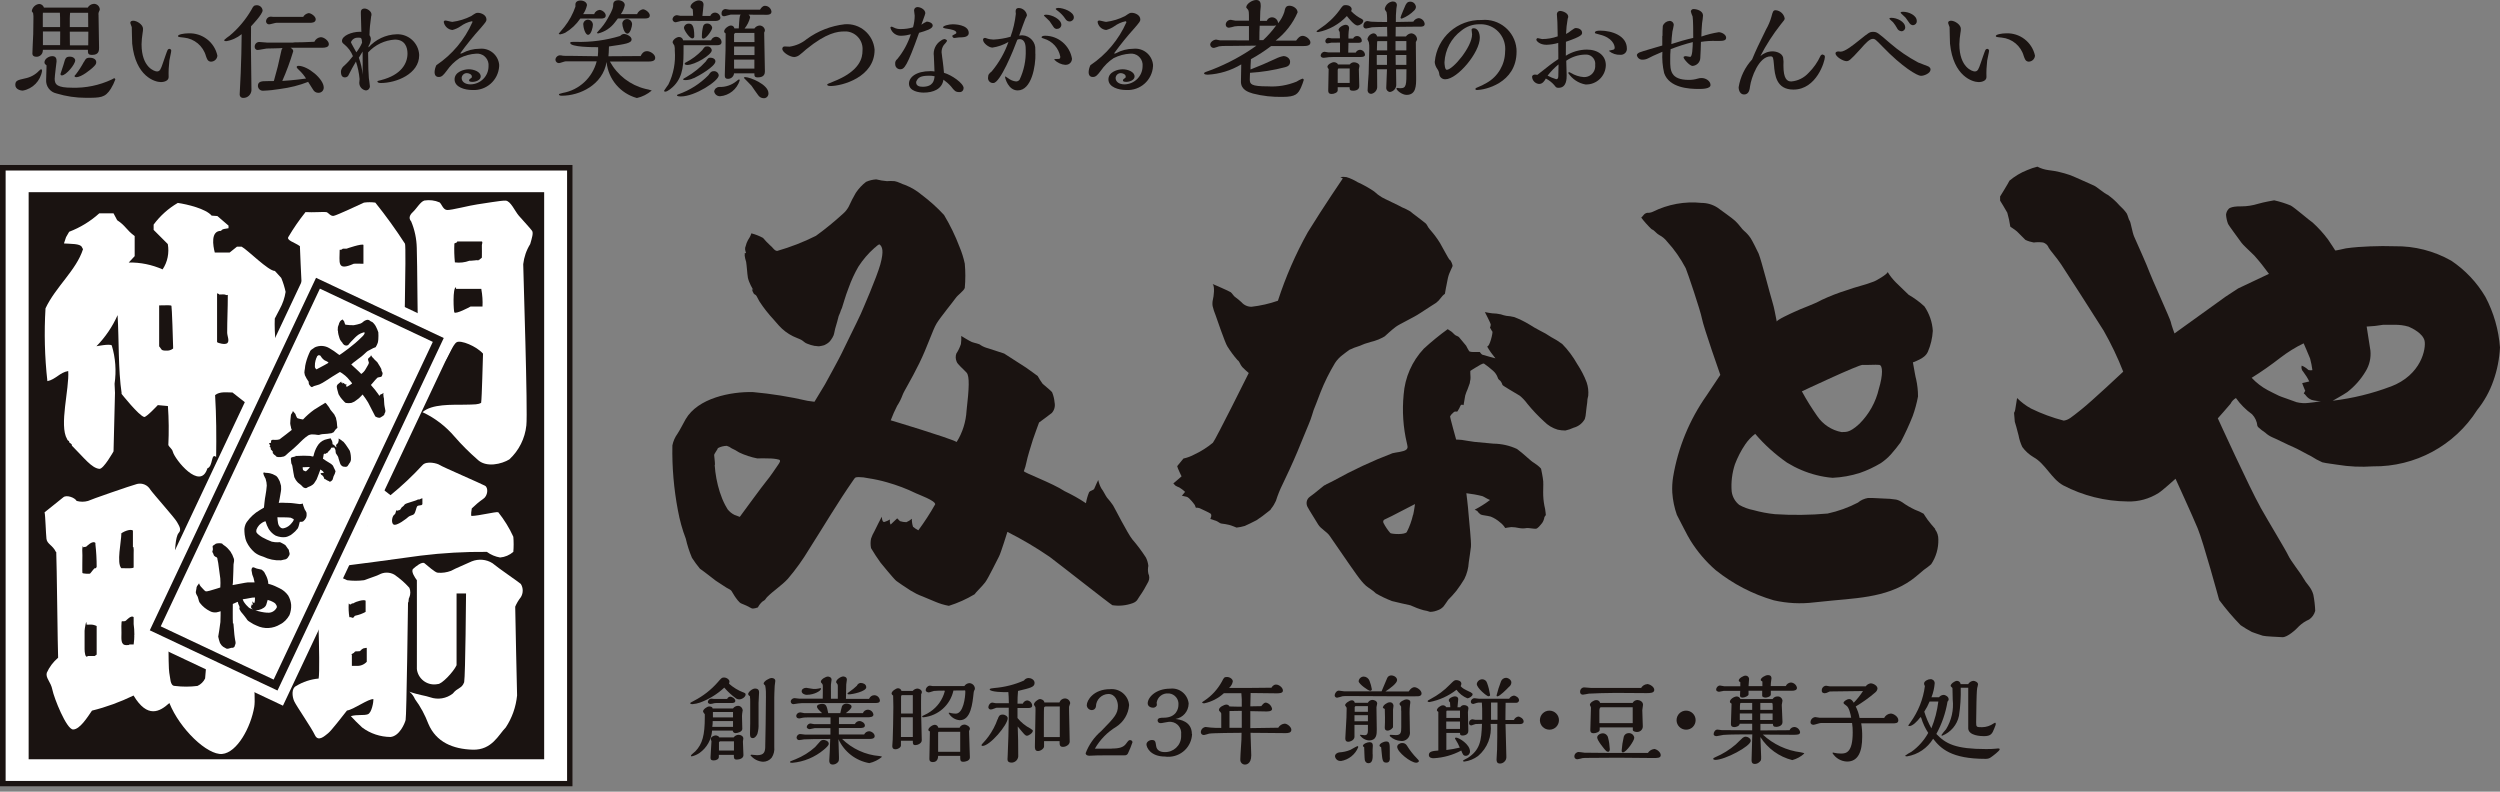 <?xml version="1.0" encoding="UTF-8"?>
<svg id="b" data-name="レイヤー 2" xmlns="http://www.w3.org/2000/svg" xmlns:xlink="http://www.w3.org/1999/xlink" viewBox="0 0 240 76">
  <rect x="0" y="0" width="240" height="76" fill="#808080" stroke="none"/>
  <defs>
    <style>
      .bl {
        fill: none;
      }

      .bl, .bm, .bn, .bo {
        stroke-width: 0px;
      }

      .bm {
        fill-rule: evenodd;
      }

      .bm, .bo {
        fill: #fff;
      }

      .bp {
        clip-path: url(#i);
      }

      .bn {
        fill: #1a1311;
      }
    </style>
    <clipPath id="i">
      <rect class="bl" width="240" height="76"/>
    </clipPath>
  </defs>
  <g id="c" data-name="レイヤー 1">
    <g id="d" data-name="ロゴ">
      <rect id="e" data-name="長方形 92" class="bo" y="15.82" width="54.98" height="59.69"/>
      <path id="f" data-name="パス 39" class="bn" d="m.54,16.37h53.9v58.6H.54V16.37Zm-.54,59.14h54.98V15.82H0v59.69Z"/>
      <rect id="g" data-name="長方形 93" class="bn" x="2.75" y="18.45" width="49.49" height="54.44"/>
      <g id="h" data-name="グループ 43">
        <g class="bp">
          <g id="j" data-name="グループ 42">
            <path id="k" data-name="パス 40" class="bm" d="m11.66,37.8s1.66,2.1,2.18,2.23c.2.05,1.31-1.14,1.31-1.14l.97.09c.09,1.25.1,2.5.04,3.75.12.24.36.35.43.63.18.73,2.64,3.81,3.32,1.6.56-.19.33-1.53.84-1.09.03-1.98.02-3.97-.1-5.94.45-.37,1.14-.25,1.67-.25l1.43,1.12c1.12-.04,1.92.14,2.68-.71.01-.35.01-2.75.11-2.99,0-1.42-.22-3.14-.16-4.52l.48-.92c.28-.51.47-1.06.56-1.64-.1-.46-.24-.91-.42-1.34l-.61-.67c-.63,0-2.58-1.99-3.19-2.33h-.45l-.7.56h-1.43c-.17-.65-.42-2.09.61-2.08.05-.2.55-.21.71-.25v-.25l-1.07-.92-.55-.04c-.57-.67-2.36-1.09-3.25-1.22-.91.53-1.7,1.24-2.32,2.08v.51l1.36,1.36c.15.84-.02,1.72-.5,2.43-1.02-.45-2.13-.68-3.25-.66l.57-.61v-1.93c-.82-.6-.86-.99-1.68-1.52l-.35-.66h-1.37c-.84.76-1.82,1.36-2.89,1.77l-.3.52-.2.6c.62.05,1.57,0,1.72.35l.11.2c-.63,2-2.64,3.63-3.6,5.68-.14,2.33-.08,4.67.18,6.99.79-.16,1.19-.84,2-.97.12,1.7-.89,5.22-.11,6.53l.05.1.15.11v.1c.05.06.34.2.25.31,1.22,1.22,1.9,2.16,2.65,2.24.4.04,1.36-1.68,1.36-1.68l.14-5.62-.04-.87c.18-1.23.09-2.49-.27-3.68-.18-.18-1.47.08-1.47.08.85-.87,1.54-1.88,2.03-2.99.14,2.36.05,5.26.39,7.51m9.27-9.55h0s.06,0,.06,0c.08.09-.06.06.11.06s.47-.04.57.05c.03.03.15-.03.18,0v.11c0,1.21-.06,2.27-.06,3.49,0,.35.26.82,0,1.03-.2.16-.87,0-.97-.11v-4.69l.12.06Zm-5.51,1.1s.03,0,.05,0h.26c.15,0,.66-.03.71.05.04.04.16,3.56.16,3.94v.16c-.19.15-.43.22-.67.2-.54,0-.41-.14-.67-.41v-3.93h.16Z"/>
            <path id="l" data-name="パス 41" class="bm" d="m40.2,34.32c.05.24.09.39.54.54s1.35.49,1.82,0,.88-1.75,1.27-2,1.92.38,2.54,1.09c-.03.72-.1,4.11-.18,4.72-.28.16-.5.16-1.63.18s-3.11-.09-4,.72c1.19.55,2.24,1.36,3.09,2.36.67.77,1.4,1.5,2.17,2.17.84.84,2.37.44,3.08,0,.92-.85,1.5-2.01,1.63-3.26.15-1.33-.29-14.56-.3-15.48.08-.68.3-1.34.67-1.93.17-.59.32-1.06.18-1.27s-.89-1.01-1.27-1.45-.79-1.43-1.27-1.45-2.08.28-2.72.36-2.51.57-2.9.54-.51-.56-.72-.73c-.46-.2-.96-.26-1.46-.18-.38.11-.77.8-1.09,1.09s-.45.61-.18.91c.34.81.52,1.67.54,2.54.05.72.08,9.44.18,10.52m3.69-11.13h2.38c.1.08,0,.24,0,.36s.01,1.17,0,1.19c-.04.07-.24.16-.2.2h-.1c.08.09-.19.05-.22.05-.09,0-.34.05-.51.05h-.16c-.45.17-.93.22-1.4.16-.06-.6-.08-1.21-.05-1.81.03-.06.33-.08.26-.2m-.1,4.55h.05s2.38,0,2.38,0c0,.01,0,.04,0,.05.1.55.14,1.1.11,1.65-.02.01-1.11-.01-1.15,0-.19.11-1.36.72-1.55.57-.07-.05-.19-2.42.16-2.42v.16Z"/>
            <path id="m" data-name="パス 42" class="bm" d="m29.14,33.77l9.61.73s.27-10.72.13-11.1c-.88-1.36-1.83-2.68-2.85-3.95-.36-.05-.73-.05-1.09,0-.41.19-2.58,1.21-2.9,1.27s-.51-.32-.72-.36-1.28.05-1.99,0c-.6.75-1.14,1.53-1.63,2.36-.26.35.58.54,1.09.91,0,.79.48,8.99.36,10.15m3.47-9.8h.04s.11-.01.11-.01l.15-.1s.35.01.36,0,1.47-.51,1.61-.36v1.81s-.88-.02-.93,0c-1.65.73-1.35-.11-1.35-1.4v.06Zm.26,5.33h.1s.16-.01.16-.01c.08-.06.23-.1.31-.25.14-.26.95-.32,1.34-.32v2.08s.01.03,0,.05-.03,0-.05,0h-.16c-.32-.16-.61-.37-.88-.61-.05-.04-.76-.04-.88-.16v-.67l.06-.1Z"/>
            <path id="n" data-name="パス 43" class="bm" d="m7.96,52.58l.02-.03s-.02.01-.02.03h0Zm-2.56.41c.05.93.14,9.46.18,10.15-.47.4-.84.89-1.09,1.45-.13.51.39.86.54,1.63s1.35,3.81,1.99,3.81,1.38-1.18,1.81-1.81c1.38-.34,2.71-.83,3.99-1.45,1.34,2.23,2.52,1.56,3.44.72,1,2.49,3.64,5.02,5.07,4.89s2.75-2.55,3.08-4.53-1.44-14.36-2.36-15.23-4.9.54-5.26.54c0,0,.03-1.64.36-1.99s0-.75-.18-1.09-2.31-2.73-2.54-3.08c-.26-.44-.77-.66-1.27-.54-.58.15-4.58,1.54-4.71,1.63-.36.1-.73.1-1.09,0-.17-.31-.94-.61-1.27-.36s-1.37,1.12-1.81,1.45c.08.32.12,2.02.18,2.54s.59.6.91,1.27m2.62-.54l-.05.11c.08-.08.28-.02.37-.11.02-.01.58-.6.85-.33v.14c.08.71.12,1.43.12,2.15-.1.26-.12.08-.19.14-.17.14-.3.37-.45.52-.02.02-.69.02-.73-.07-.02-.03,0-1.53,0-1.7,0-.07-.06-.97.07-.85m3.6-1.17h0c.08-.17.95-.57,1.18-.34v1.58c.11-.11.07.59.07.66v1.3c-.11.11-.68.07-.91.07h-.27c-.48-.48,0-2.58,0-3.34l-.06.07Zm-3.2,8.69h0s.33-.01.33-.01c.2,0,.39.05.57.14v2.35c0,.13,0,.26,0,.39l-.19.14s-.63-.01-.65,0c-.26.26-.32-.38-.32-.66v-1.77c0-.16.19-1.3.19-.59h.07Zm3.4-.33h.13c.07,0,.14-.02.19-.07.02-.01.5-.56.73-.32v.66c.09.65.09,1.31,0,1.96-.02.01-.38-.01-.39,0-.1.08-.16.06-.33.06-.55,0-.45-.64-.45-1.17,0-.11-.05-1.25.07-1.12h.07Zm4.31-1.24s3.73,1.18,3.78,2.02c.04,1.57-.02,3.15-.18,4.71-.15.32-.41.57-.73.72-.72.09-1.45.09-2.17,0-.48.01-.43-.8-.54-1.27s-.07-5.9-.15-6.19"/>
            <path id="o" data-name="パス 44" class="bm" d="m38.05,49.03h0s-.01,0-.01,0h0Zm-3.1-3.66l-5.26,8.7c.77.21,1.56.33,2.36.36.72-.05,7.24-.93,8.34-1.09,2.11-.26,4.23-.38,6.35-.36.38.28.81.46,1.27.54.47-.04.91-.23,1.27-.54.04-.48.04-.97,0-1.45-.38-.84-.87-1.63-1.45-2.36-.25-.06-1.87.35-2.54.36-.14.06,0-.72,0-.72.34-.33.7-.64,1.09-.91.46-.29.52-1.08.18-1.27s-4.13-1.83-4.35-1.99-1.25-.42-1.64,0c-.96,1.04-1.99,2.01-3.08,2.9-.89-.67-1.74-1.4-2.54-2.18m3.15,3.61l-.04.05h.13l.11-.05h.05c.15-.07.15-.24.25-.29.1-.06.19-.15.25-.25.1-.13,1.1-.35,1.27-.48.01-.01.13,0,.14,0s.27-.14.29-.11v.4c0,.13.03.18-.09.25-.05.02-.35.04-.39.09-.14.17-.15.6-.34.79-.08.08-.42.15-.5.23-.14.14-1.19.97-1.47.74-.23-.19-.12-.83.14-.97.09-.05.12-.47.2-.4m-3.48.69v.09c.07.07,0-.07.1.05.01.01.26.12.29.15.1.08.05.3.23.48.08.08-.13.17-.14.2h-.29c-.31.02-.62,0-.93-.05-.29-.3.49-1.01.69-1.08l.05.15Z"/>
            <path id="p" data-name="パス 45" class="bm" d="m30.41,55.35s.37,8.72.18,9.79c-.77.07-1.52.32-2.17.72-.45.22-.38,1-.18,1.45s1.66,2.55,1.99,3.26.99.03,1.27-.18,1.39-1.65,1.81-2.18c.62-.08,2.08-1.16,2.54-1.09.01.26-.16,1.31-.54,1.45s-1.03,0-1.63.18c.29.32.64.67,1.09,1.09.79.59,1.74.9,2.72.91.86-.09,1.36-1.28,1.45-1.63s.23-11.27.23-11.27c.1-.08.01-.32.13-.51.12-.29.12-.62,0-.91-.43-.48-.92-.91-1.45-1.27-.45-.25-1-.25-1.45,0-.37.18-1.14.41-1.45.54-.54.07-1.09.07-1.63,0-.29-.15-.59-.28-.91-.36-.33-.03-1.99,0-1.99,0m3.17,2.68s.08,0,.1,0l.04-.05c.08-.08.21-.01.29-.11.07-.06.91-.36,1.08-.19v1.07c-.3.17-.63.29-.97.36-.09,0-.14.13-.2.19s-.23-.03-.24-.04h-.15c-.07-.44-.09-.88-.06-1.32l.11.1Zm.15,4.77h0s.05,0,.05,0l.06-.05c.08-.05.11-.05.13-.07.02-.03.04-.05.06-.08.13-.15.45.02.57-.13.07-.09.16-.16.26-.21.03,0,.31-.08.34-.05v1.33c-.25.27-.61.42-.98.39h-.45v-1.04l-.04-.08Z"/>
            <path id="q" data-name="パス 46" class="bm" d="m40.02,64.22s.01-8.38,0-8.52c-.15-.19-.61-.86-.36-1.09s.85-.72,1.09-.54,1.02.91,1.28.91c.43.04.87-.03,1.27-.18.35-.21,1.61-.72,1.99-.91.65-.26,1.4-.2,1.99.18.54.46,2.53,1.81,2.72,1.99.24.39.24.88,0,1.27-.22.28-.4.58-.54.91,0,.47.17,8.22.18,8.52-.11,1.1-.48,2.16-1.09,3.08-.67.66-1.31,2.19-3.18,2.13s-3.5-.71-4.25-2.49c-.32-.84-.74-1.63-1.28-2.36-.12-.28-.3-.53-.54-.72.87.32,1.56.38,2,.54.74.26,1.56.12,2.17-.36.47-.6.86-.45,1.09-1.09.12-.69.18-8.52.18-8.52h-.91v6.89c-.29.64-1.44,1.85-1.81,1.81-.9.19-1.79-.39-1.98-1.3-.01-.05-.02-.1-.02-.15"/>
            <rect id="r" data-name="長方形 94" class="bo" x="8.69" y="38.61" width="39.6" height="15.74" transform="translate(-25.7 52.42) rotate(-64.75)"/>
            <path id="s" data-name="パス 47" class="bn" d="m26.64,66.29l-12.26-5.78,15.96-33.84,12.26,5.78-15.96,33.84Zm-11.21-6.16l10.84,5.11,15.28-32.42-10.84-5.11-15.28,32.42Z"/>
            <path id="t" data-name="パス 48" class="bn" d="m30.04,37.1c.06,0,.06-.02.11-.04.16-.06.34-.08.5-.15.21-.09.41-.21.61-.34.44-.28.87-.57,1.32-.83.06-.04.05-.03.11,0,.06.03.11.06.16.1.1.07.2.14.29.22.15.13.29.27.41.43.04.05.27.28.24.34-.16.11-.33.22-.5.31-.02-.03-.05-.06-.06-.1,0-.03.04-.15.04-.15-.04.01-.08.01-.12.01-.04-.02-.07-.04-.1-.07l-.03-.07-.16.06s0-.07.03-.09c-.04,0-.08,0-.12,0-.05,0,0-.11,0-.11,0,0-.21.16-.24.19s-.11.08-.12.1c-.04.05-.06.11-.08.16,0,.11.02.22.05.33,0,0,.1.39.12.44s.1.17.17.28c.05.07.1.13.15.19l.17.19c.06.07.13.13.2.18.18.03.36.03.54,0,.03-.02.19-.07.28-.12s.39-.29.45-.33.35-.36.35-.36c.19.25.37.5.53.77.16.31.65,1.28.69,1.34.11.07.24.12.37.13.09,0,.12-.03.17-.06.1-.05.19-.12.27-.18.04-.03.07-.09.07-.14.01-.05.03-.09.06-.13.02-.05.03-.11.03-.17-.02-.14-.05-.28-.08-.42-.04-.14-.05-.68-.06-.75-.01-.06-.02-.12-.04-.18-.01-.04,0-.15-.02-.2,0-.06,0-.12.01-.17,0,0-.11.08-.13.11s-.08,0-.12.02c-.05.05-.1.1-.14.16-.08-.13-.17-.26-.27-.38-.15-.24-.55-.64-.54-.67.04-.04.08-.09.12-.13.04-.06.22-.25.29-.34s.24-.24.24-.24c0,0,.21-.04.3-.06s.12-.12.13-.16c.02-.06.04-.13.04-.2,0-.04-.08-.19-.1-.22-.01-.06-.02-.11-.02-.17,0,0-.09-.17-.13-.24s-.26-.42-.26-.42l-.23-.22s-.1-.09-.11-.12-.09-.09-.13-.13-.13-.2-.13-.2c-.02.05-.04.09-.07.14-.05.05-.1.09-.16.13-.04.04-.06.09-.06.14.02.09.04.18.08.27.03.09-.09.3-.31.66-.1.19-.25.34-.42.46-.1-.13-.96-.91-.96-.91.07-.07.15-.14.23-.2.07-.04.13-.09.19-.14.04-.05.26-.19.54-.41s.5-.47.62-.54.47-.24.53-.28.2-.06.24-.1c.08-.13.15-.27.2-.42.03-.11.04-.22.05-.33.02-.22.01-.45,0-.67-.06-.18-.13-.36-.22-.53-.05-.11-.12-.21-.2-.3-.04-.03-.1-.12-.15-.15-.04-.02-.09-.05-.13-.06-.06-.03-.12-.07-.17-.12-.06-.03-.13-.04-.2-.04-.09.02-.18.06-.26.1-.08.06-.16.11-.23.18-.05.03-.1.06-.15.08-.21.07-.43.12-.65.16-.26,0-.53-.01-.79-.05-.05-.03-.05-.1-.08-.15-.02-.06-.04-.12-.06-.19-.05-.06-.1-.12-.16-.17-.03.04-.07.07-.12.09-.04.02-.06.07-.08.08-.02.01-.03.03-.04.05,0,.02-.01.05-.01.07h-.03s-.01.02-.02.03c-.01.04-.02.08-.03.12,0,.03-.03.09-.05.14s-.05.12-.05.15c0,.05-.01.1-.01.16,0,.05,0,.1,0,.1v-.04s-.02.07-.01.1c0,.03.03.03.03.06s0,.07,0,.11c.02.15.05.3.1.44.01.05.03.1.04.14.03.11.09.21.16.3.03.04.08.08.11.13s.04.08.07.12c.03.04.07.07.11.1.02,0,.05.04.08.04.03,0,.06.02.09.02.03,0,.06,0,.09,0,.03,0,.06-.02.08-.03.03-.01.05-.03.08-.05.03-.03.08-.1.09-.12s.14-.16.15-.17c.02-.01.04-.03.05-.05.02-.02.04-.05.07-.07.01,0,.16-.18.28-.29.1-.1.22-.2.34-.28.13-.08.28-.15.43-.19.03,0,.07-.03.12-.02.03.06.03.15-.15.35s-.66.62-.74.69-.64.51-.66.53-.49.36-.53.39l-.32.22s-.07-.05-.11-.07c-.28-.22-.57-.42-.87-.59-.42-.25-.93-.28-1.38-.08-.09.06-.17.13-.26.18-.07.04-.13.09-.18.16-.18.37-.33.76-.43,1.16-.05.18-.08.37-.09.55-.03.12-.04.25-.05.38.01.09.03.17.05.25.01.01.17.33.17.33l.13.2s.06.06.06.1,0,.08.01.12c0,.06.02.12.06.18.05.05.1.11.14.17.02.03.12.04.12.04.04-.03.08-.05.13-.06m.29-2.74c.03-.05.06-.15.07-.17s.12-.08.12-.09c.06,0,.12,0,.17.03.03.02.05.05.06.08.03.04.07.08.09.13.08.1.17.18.27.25.03.01.15.07.19.09.06.03.12.06.17.11.03.03-.02.06-.07.09s-.23.14-.32.18-.75.4-.75.4c0,0-.06-.06-.08-.08-.04-.04-.06-.1-.07-.15,0-.02,0-.05,0-.09,0-.09,0-.18.01-.27.02-.17.07-.35.13-.51"/>
            <path id="u" data-name="パス 49" class="bn" d="m32.37,40.95s-.02-.27-.03-.37c-.01-.11-.03-.21-.06-.31-.03-.08,0-.1-.03-.16s-.06-.13-.1-.2-.03-.06-.05-.11c-.03-.05-.07-.09-.11-.14,0,0-.08-.11-.14-.17s-.13-.16-.13-.16c-.03-.05-.06-.11-.09-.16-.06-.1-.13-.2-.21-.29-.04-.07-.09-.13-.15-.18-.03-.02-.06-.04-.1-.05l.03.04s-.54.32-1.04.64c-.39.28-.74.59-1.07.94-.17-.02-.34-.06-.5-.11-.07-.03-.11-.09-.13-.16-.02-.04-.04-.09-.06-.13-.02-.03-.02-.1-.04-.13s-.25-.29-.25-.29c.02.06-.09.23-.12.27-.03.03-.05.07-.06.11-.01.06-.02.12-.02.18,0,0-.06.56-.05.63.01.11.03.21.06.32.03.04,0,.1.03.15.02.05.04.11.06.16,0,0-1.11.88-1.18.91-.14.04-.27.05-.42.05-.07,0-.15,0-.22-.02l-.17.08s0,.03,0,.05,0,.16,0,.16l-.2.06.02.05s.03.04.05.06c.03.04.05.08.06.12l-.09.04s.03.03.07.06.07.21.07.21v.06s.05.02.06.04c.02.03.11.13.14.17s-.04.1-.04.1l.08.08s.05.08.07.09c.04.03.09.06.13.09.03.03.1.11.1.11.05.02.1.03.15.04h.25c.09-.01.18-.03.27-.05.04-.01.06-.01.08-.03.05-.02.1-.06.14-.09.08-.08.16-.16.25-.23.1-.08.36-.3.52-.44s.33-.3.42-.39.16-.16.2-.2.14-.13.26-.25c.15-.14.31-.27.49-.39.06-.04.12-.06.19-.08.05-.01.12-.02.16-.03.07,0,.13,0,.2.01.08,0,.15,0,.23.02.05.01.1.02.16.02.04,0,.09,0,.13,0,0,0,.18-.06.27-.07s.38-.02.53-.04.34-.04.36-.05c.04,0,.08-.02.12-.05.03-.02.06-.03.1-.04,0,0,.11-.16.18-.25s.17-.15.18-.17c.01-.04.01-.08,0-.13"/>
            <path id="v" data-name="パス 50" class="bn" d="m28.39,43.81c-.11.02-.22.06-.33.08h-.02c-.07.02-.12.08-.12.15,0,.09.02.21.04.39,0,.09.09.19.1.28.08.47.14.9.18,1.04,0,.04.02.08.04.11.03.07.08.13.11.21.06.09.14.18.21.26.01.02.28.22.28.22.06.07.12.13.19.19.03.01.08.07.1.08.05.02.11.03.16.04.04,0,.08,0,.11-.02.03-.01.13-.08.13-.08.07-.03.15-.06.22-.09.05-.03.13-.07.23-.14.09-.07.16-.15.21-.25.04-.07.11-.16.16-.25s.17-.45.23-.59.13-.37.13-.37c.09.05.17.11.25.18.04.05.03.05.1.13-.11.02-.23.04-.34.04l.03.04s.02.06.03.09c.02.03.09.06.15.11.05.05.09.11.12.18.02.04.04.09.04.14,0,0,.09.03.11.03.04.02.09.05.12.08.04.03.09.05.13.06.03,0,.12.07.15.09s.1-.02.15-.05.06-.06.08-.08c.01-.01.03-.02.04-.03,0,0,.03-.08.04-.11.02-.08.04-.16.07-.24.03-.08.09-.18.12-.25s.07-.24.07-.24c-.02-.06-.04-.11-.07-.16-.04-.04-.1-.24-.18-.38-.1-.12-.22-.21-.36-.28,0,0-.26-.15-.31-.19s-.18-.12-.2-.14-.09-.05-.09-.05c0,0,.07-.43.08-.45.03-.02.06-.04.1-.04.03,0,.05.02.07.02s.08-.06.1-.08.05.02.05.02l.11-.15s.06-.06.09-.09c.03-.03.09-.09.09-.09l.02-.03s.03-.04.04-.06c0-.02.05-.11.05-.11,0,0,.07-.01.12-.01s.16-.02.17,0c.04.06.07.13.1.19.02.05.03.11.02.16,0,.03.01.06.02.08,0,.03,0,.06,0,.09,0,.01.17.27.21.33.03.06.05.13.06.2.04.15.09.29.14.44.04.15.15.27.29.33.05.01.11.02.17.02.09.02.19,0,.26-.06.03-.03.05-.06.07-.1.03-.06.07-.11.1-.16.02-.04.05-.08.08-.11.04-.07.07-.16.08-.24.01-.29-.02-.58-.11-.86-.04-.07-.08-.14-.13-.21-.04-.07-.09-.14-.14-.21-.05-.06-.09-.12-.13-.19-.06-.09-.13-.17-.2-.25-.04-.03-.08-.06-.13-.09-.03-.02-.05-.04-.08-.07-.04-.03-.09-.06-.14-.09-.04-.02-.08-.05-.12-.08,0,0,0,.23,0,.26,0,.02-.02.04-.04.05v.03s0,.04,0,.05c0,.01-.17.25-.21.21,0,.09.02.18.05.27,0,0-.18-.15-.2-.17,0-.02-.01-.04-.01-.06l-.09-.04-.04-.02s-.05-.02-.05-.04c0-.04,0-.08,0-.11l-.05-.21s-.02-.03-.04-.05c-.02-.03-.03-.07-.05-.11l-.04-.07c-.19.04-.38.08-.57.14-.31.12-.56.34-.72.63-.16.27-.27.56-.34.86-.01.05-.01.09-.06.11s-.2-.04-.27-.05c-.41-.03-.82-.03-1.23,0-.04,0-.15,0-.2,0m1.28,1.22c-.07.09-.16.17-.25.25-.06.03-.26-.08-.29-.11-.02-.07-.03-.15-.04-.23,0-.03.02-.05.05-.05,0,0,0,0,0,0h.15c.07,0,.5-.02.5-.02,0,0-.08.12-.12.17"/>
            <path id="w" data-name="パス 51" class="bn" d="m27.81,53.15c-.02-.07-.04-.17-.06-.22s-.02-.14-.02-.14c-.03-.05-.07-.1-.11-.14-.06-.07-.11-.15-.16-.23-.02-.04-.05-.07-.08-.1-.06-.04-.13-.08-.2-.12-.06-.03-.19-.1-.27-.14-.07-.02-.14-.02-.21,0-.21,0-.41-.01-.61-.06-.31-.12-.62-.26-.91-.42-.12-.07-.23-.15-.34-.24-.08-.06-.14-.12-.2-.2-.05-.09-.05-.2-.02-.3.06-.16.15-.31.27-.44.1-.1.22-.19.34-.26.08-.05.17-.08.26-.1.07.26.18.52.31.75.17.26.39.48.66.63.16.07.33.11.51.14.15.02.29.02.44,0,.08-.01.16-.04.24-.07.09-.04.18-.08.27-.13.15-.11.29-.23.42-.35.09-.09.17-.19.25-.29.05-.1.08-.2.11-.31,0-.05.05-.18.08-.32.23.02.29-.02.35-.06.1-.09.19-.2.25-.32.06-.15.07-.32.05-.48-.05-.12-.11-.23-.18-.33-.01-.03-.06-.18-.12-.32-.03-.08-.05-.16-.06-.24-.1.04-.21.05-.31.05-.17-.01-.37-.06-.54-.07-.17-.02-.33-.04-.5-.04-.2.01-.4-.02-.6-.02-.04,0-.35,0-.36.03.03-.12.06-.25.08-.38.02-.16.15-.79.15-.94,0-.03,0-.29-.01-.33-.01-.06-.03-.12-.05-.18-.03-.05-.03-.14-.07-.24s-.15-.29-.2-.37c-.06-.09-.14-.17-.24-.21-.15-.09-.31-.16-.48-.2-.14-.03-.29-.05-.43-.05-.04,0-.07,0-.1-.03-.03,0-.06,0-.08.01-.02,0-.04.02-.06.02,0,0,.02.11.03.13.01.06.03.11.06.17.02.01.04.1.07.15.04.05.07.11.08.17.06.2.1.4.1.61,0,.1-.09.85-.13.99-.05.18-.14,1.12-.14,1.12l-.4.24c-.49.28-.91.67-1.24,1.13-.06.08-.1.17-.14.26-.05.14-.09.28-.1.42,0,.11.01.46.03.55.03.25.09.49.19.71.18.38.44.71.76.99.2.16.43.28.68.36.05.02.1.04.15.05.53.26,1.12.38,1.71.35.1-.02.2-.05.3-.07.06,0,.11-.02.17-.04.15-.06.24-.23.32-.37.03-.06.04-.13.03-.2m.09-3.42c.06.04.23.1.29.14s-.01.2-.2.41c-.16.2-.37.36-.62.44-.27.09-.31.02-.38,0-.16-.11-.26-.28-.29-.47-.03-.18-.05-.36-.06-.55,0,0,1.19,0,1.26.04"/>
            <path id="x" data-name="パス 52" class="bn" d="m22.36,59.85c-.03-.41-.01-1.87-.01-1.87,0,0,.31-.13.34-.15.04-.03.09-.05.14-.05.02.14.07.28.15.41.03.08.03.17,0,.24v.03c.02.05.05.11.08.15.02.05.05.09.08.13.04.04.23.28.28.34s.18.25.23.3c.04.07.09.14.15.2.07.06.16.11.24.16.19.13.39.24.6.32.72.35,1.57.3,2.25-.12.19-.09.36-.22.51-.37.15-.15.28-.33.39-.52.12-.32.18-.65.16-.99-.03-.32-.13-.63-.29-.9-.22-.3-.51-.55-.85-.7-.14-.07-.28-.14-.42-.2s-.29-.12-.43-.16c-.02,0-.2-.04-.2-.05s-.02-.16-.03-.25c-.03-.14-.07-.28-.13-.42-.03-.05-.19-.4-.24-.47-.07-.08-.16-.16-.24-.22,0,0-.19-.05-.3-.07-.11-.01-.21-.05-.31-.09-.19-.1-.24-.06-.24-.06-.04.01-.07.04-.09.08-.02.05-.03.11-.04.17,0,.03.07.39.08.44s.07.2.12.32c.04.14.07.29.1.43h-.65l-.28.04-1.18.22s.02-.19.03-.23.03-.96.04-1.04.02-.64.02-.72.06-.28.05-.31c0-.05,0-.1,0-.15-.01-.07-.03-.13-.06-.19-.03-.1-.07-.19-.11-.28-.06-.07-.13-.23-.16-.28s-.25-.3-.33-.38c-.1-.1-.21-.18-.33-.26-.06-.04-.12-.09-.16-.15-.07-.01-.13-.02-.2-.03-.13,0-.26,0-.39.04-.04.04-.29.2-.29.2l-.03.07s.02.22.03.26c-.01.09-.04.18-.06.26,0,0,.07.11.08.14s.07.18.08.21c.04.04.08.08.12.11.06.02.11.04.16.08.04.03.06.09.05.14,0,.05.06.23.08.39s.16,1.15.2,1.49c.02.29.02.58,0,.86,0,0-.78.25-1.02.31s-.31.08-.4.05-.39-.4-.47-.47c-.07-.09-.12-.19-.15-.29,0,0-.1.14-.13.19s-.04.03-.05.05-.04.11-.06.15c0,.03-.01.07-.01.1,0,.04-.02.11-.03.17-.02.08-.03.15-.03.23.02.1.06.19.11.27.15.21.13.52.28.72.26.34.59.61.98.8.18.1.39.13.6.11.08,0,.41-.11.41-.11,0,0,0,.76-.02,1.04s-.21,1.4-.21,1.4c.04.21.1.41.17.61.06.1.14.21.14.21,0,0,.12.12.16.15s.24.14.32.18.3-.02.37-.05c.07-.03.15-.04.23-.03.07-.01.13-.05.17-.1.04-.09.07-.19.1-.29.01-.06.01-.12,0-.18-.02-.07-.03-.14-.04-.21,0-.06-.07-.38-.07-.5s-.07-.72-.09-1.06m1.67-1.61s.02.03.02.04c0,.05.03.09.06.13.04.04.1.07.15.1-.08-.02-.16-.05-.23-.08-.07-.02-.14-.06-.2-.11-.09-.09-.23-.22-.25-.25s-.12-.15-.15-.19c-.08-.1-.14-.22-.18-.35.22-.03.44-.06.66-.11.17-.04.34-.06.52-.06,0,0,0,.26-.01.32-.01.07-.03.15-.06.22,0,0-.07-.01-.08-.05-.02-.04-.04-.08-.07-.11-.03.03-.04.08-.02.12.02.07.02.14.03.21l-.13-.03s0,.07,0,.13,0,.02,0,.02l-.05.04Zm1.55.58c-.38-.03-.75-.11-1.11-.23,0,0,.24-.01.32-.03.17-.04.34-.11.48-.21.12-.08.21-.19.25-.32,0-.03.13-.44.13-.44.1.04.2.07.3.1l.19.09c.08.04.16.09.23.15.05.06.19.24.16.37-.17.37-.56.58-.96.51"/>
            <path id="y" data-name="パス 53" class="bn" d="m73.24,57.72c.27-.14.24-.24.41-.41.62-.62,1.39-1.1,1.98-1.74.76-.89,1.44-1.84,2.04-2.84,1.41-2.21,2.75-4.49,4.25-6.64.21-.3.17-.26.49-.29.32,0,.64.04.95.11.6.09,1.2.22,1.79.39.96.27,1.89.62,2.79,1.06.29.14,1.84.69,1.84,1.05-.49.87-1.03,1.7-1.62,2.5-.18-.09-.35-.21-.51-.34-.08-.25-.12-.51-.11-.77-.16.14-.34.25-.53.33-.21,0-.41-.04-.61-.1l-.27-.27-.63.6c-.08-.15-.1-.32-.06-.49-.17.1-.35.18-.54.24-.23.06-.25-.51-.25-.51,0,0-.62,1.2-.69,1.37-.14.23-.25.48-.34.74-.06.3-.06.61,0,.91.28.48.59.94.91,1.39,0,0,1.29,1.59,1.52,1.76s.81.57,1.38.93c.36.22.73.41,1.12.55l1.22.51c.42.18.87.32,1.32.4.86-.27,1.69-.64,2.47-1.11.1-.17.71-.74,1.02-1.15s1.15-2.17,1.32-2.47.81-2.37.81-2.37c1.41.71,2.76,1.51,4.06,2.4,1.39,1.05,5.72,4.47,6.02,4.64.66.1,1.33.03,1.96-.2.44-.17.47-.41.64-.64.32-.45.6-.93.85-1.42.12-.25.12-.53,0-.78-.05-.25-.05-.5,0-.74-.03-.28-.11-.56-.24-.81-.39-.6-.82-1.18-1.29-1.72-.47-.58-1.69-3.01-1.86-3.28-.18-.26-.37-.51-.58-.74-.13-.17-.37-.68-.54-.88-.14-.25-.24-.53-.3-.81,0,0-.3.61-.37.81s-.37.17-.51.37c-.14.34-.24.69-.3,1.05-.65-.44-1.34-.82-2.05-1.16-1.18-.78-3.88-1.76-3.91-1.92.11-.28.19-.56.25-.86.06-.36.44-1.62.62-2.17.17-.51.59-1.64.59-1.64,0,0,.88-.64,1.22-.91.25-.27.35-.65.27-1.02-.03-.34-.11-.67-.24-.98-.13-.17-.78-.68-.91-.81-.18-.24-.33-.49-.47-.74,0,0-.78-.58-1.12-.81s-2.1-1.35-2.1-1.35l-1.5-.49c-.27-.07-.53-.17-.76-.32-.1-.13-.61-.2-.85-.3s-1.01-.58-1.01-.58c.02.26,0,.52-.03.78-.11.32-.25.63-.44.91-.09.25-.08.53.03.78.07.24.64.71.95,1.05s.24,1.56,0,3.65c-.06,1.07-.38,2.1-.95,3.01-.74-.41-6.33-2.08-6.33-2.08.18-.48.39-.95.62-1.4.22-.33.39-.68.53-1.06.1-.3.81-1.42,1.59-3.01s1.29-3.21,1.66-3.82,1.62-2.13,1.83-2.44.78-.68.88-.98c.07-.78.07-1.56,0-2.33-.12-.56-.29-1.1-.51-1.62-.4-1.06-.9-2.08-1.48-3.05-.65-.71-1.37-1.35-2.14-1.93-.47-.4-1.01-.72-1.59-.95-.27-.07-.72-.33-1.02-.37-.25-.02-.5-.02-.74,0-.34-.03-.68-.08-1.02-.17-.34.02-.67.1-.98.24-.38.29-.71.65-.98,1.05-.25.43-.48.87-.68,1.32-.14.26-.32.49-.54.68-.83.76-1.7,1.47-2.61,2.13-1.19.6-2.44,1.08-3.72,1.45-.28-.01-.44-.37-.68-.54-.24-.22-.47-.46-.68-.71-.35-.19-.73-.34-1.12-.44-.07.24-.19.46-.33.66-.09.17-.17.36-.21.55-.05.1-.07.22-.06.33.02.12.05.24.09.35l-.13.02c.01.08.01.15,0,.23.03.2.07.41.14.6.03.15.05.46.08.72s.05.65.09.81c.06.26.16.5.28.74l.25.46-.15-.14c.04.17.1.33.19.47.1.1.17.08.26.22.09.16.17.33.26.49.41.64.88,1.23,1.4,1.79l.49.56c.38.42.84.77,1.35,1.02.25.13.53.21.78.34.2.1.35.3.57.37.24.1.48.17.74.22.11-.01.32.05.43.03s.37-.06.47-.1c.13-.06.26-.13.38-.22.12-.09.22-.2.3-.33.09-.13.17-.26.23-.41.08-.23.13-.62.18-.74s.29-1.03.3-1.09c.05-.11.1-.22.14-.33.05-.16.1-.31.18-.46.04-.08.33-1.16.64-1.93.25-.7.56-1.38.93-2.02.43-.67.95-1.28,1.55-1.81.11-.05.27-.29.48-.34.28.22.44.62.08,1.93-.37,1.31-1.66,4.25-1.88,4.76s-1.83,3.73-1.87,3.85-1.45,2.71-1.56,2.9-1.01,1.67-1.01,1.67c0,0-.43-.05-.66-.09-1.73-.4-3.48-.68-5.25-.84-2.13-.05-5.28.57-6.46,2.61-.27.47-.49.94-.78,1.39-.24.33-.41.71-.49,1.12-.04,2.09.14,4.18.53,6.23.17.93.42,1.85.76,2.73.14.63.34,1.24.59,1.83.24.37.49.72.77,1.05.09.04,1.52,1.15,1.52,1.15,0,0,.93.6,1.01.66s.39.18.48.3.19.33.32.52.43.63.63.7c.34.13.66.28.98.46.17.1.62-.08.62-.08.11-.22.27-.42.46-.58m-4.58-13.11c0-.3-.08-.83-.08-.94s.38-.61.36-.66c.26-.14.55-.21.85-.22.17.05.33.13.47.24.25.11.48.24.71.39.56.27,1.15.46,1.76.58.17-.02.81-.01,1.08,0,.34,0,.68.03,1.01.12.19.1.03.3-.14.55s-.76,1.13-1.07,1.49-2.57,3.45-2.57,3.45c0,0-.42-.15-.51-.19-.26-.13-.48-.31-.66-.54-.05-.08-.11-.21-.23-.4-.21-.4-.38-.82-.52-1.26-.27-.85-.43-1.72-.49-2.61"/>
            <path id="z" data-name="パス 54" class="bn" d="m139.16,24.95c-.13-.16-.68-1.21-.92-1.62-.28-.46-.61-.89-.97-1.3-.29-.32-.21-.45-.5-.66s-.58-.47-.92-.71-.24-.21-.47-.37c-.25-.15-.52-.28-.79-.39,0,0-.61-.33-1-.5s-.93-.46-.93-.46c-.27-.16-.52-.35-.74-.56-.5-.34-1.03-.64-1.59-.89-.34-.21-.7-.38-1.08-.49-.19-.03-.39-.03-.58,0l.24.13s-1.78,2.6-3.36,5.16c-1.17,2.09-2.13,4.3-2.87,6.58-.82.29-1.68.48-2.54.58-.37,0-.72-.16-.96-.44-.18-.16-.36-.32-.56-.46-.18-.1-.32-.38-.46-.49s-1.75-.8-1.75-.8c.24.24.1,1.23.03,1.49-.05.21-.06.42-.03.63.07.3.17.6.29.89,0,0,.92,2.7,1.13,2.99.29.46.61.9.97,1.31.21.13.24.42.45.66.2.2.41.4.63.58,0,0-3.17,6.37-3.44,6.69-.54.45-1.14.83-1.78,1.13-.33.18-.68.31-1.05.39l-.6.73c.03.08.06.16.08.24.03.1.34.74.34.74l-.79.68.2.21c.12.07.25.13.38.18.2.12.38.26.55.42l-.31.37s.18.05.45.1.79.79.79.79l.1.26c.12-.01.25,0,.37.05.16.08.81.37,1.02.5s0,.53,0,.53l.55.18c.16.05.39.26.5.26.26.03.51.07.76.13.21.05.71.26.71.26.27-.03.53-.08.79-.16.18-.08.84-.39,1.13-.55.38-.25.75-.52,1.1-.81.16-.13.26-.18.31-.31.18-.22.33-.47.45-.74.17-.54.38-1.07.63-1.57.29-.58,1-2.12,1.42-3.12s.84-2.07,1.1-2.67.37-1.08.47-1.36.37-.89.66-1.7c.38-.97.85-1.91,1.39-2.81.19-.29.43-.55.71-.76.21-.18.5-.37.66-.5.3-.15.62-.27.95-.37.36-.16.72-.29,1.1-.39.26-.06.51-.14.76-.24.2-.09.39-.18.58-.29,0,0,.68-.63,1.07-.92s1.71-.89,2.33-1.31,1.44-.92,1.55-1c.17-.13.32-.29.45-.47.11-.15.24-.29.39-.39,0,0,.16-.94.29-1.52s.45-1.05.45-1.18c-.04-.21-.13-.41-.26-.58"/>
            <path id="aa" data-name="パス 55" class="bn" d="m127.16,46.57c-.46.35-.88.74-1.35,1.07l-.08.06c-.3.22-.38.63-.21.96.22.41.56.92,1.03,1.7.24.4.83.69,1.09,1.07,1.38,1.98,2.58,3.79,3.08,4.37.13.15.26.3.41.43.31.26.66.43.95.73.49.29,1.01.53,1.54.74.1.04,1.78.41,1.78.41.41.19.83.35,1.26.47.21.03.43.09.63.16.28,0,.56-.08.82-.19.18-.07.34-.19.47-.33.09-.1.44-.63.44-.63.28-.27.54-.57.79-.87.28-.37.53-.74.77-1.14.25-.5.39-1.04.42-1.59.05-.42.16-.98.21-1.49s-.18-2.43-.23-3.17-.21-1.98-.21-1.98c.52.06,1.03.15,1.54.28.28.12.26.16.73.37-.46.35-.95.66-1.47.93l.24.12c.09.14.21.26.35.35.16.07.54.09.94.19.33.13.64.32.91.56.2.15.36.33.49.54,0,0,.47-.09.59-.09.25,0,.49.04.73.09.25.05.51.05.76,0,.14-.02.7.09.87.07s.4-.31.6-.56c.11-.16.18-.35.21-.54.03-.08.08-.15.14-.21,0,0-.04-.45-.07-.59-.1-.41-.16-.83-.18-1.26-.02-.43.02-1.03,0-1.38s-.21-1.23-.21-1.23c-.2-.22-.43-.4-.68-.56-.26-.12-1-.88-1.63-1.33-.71-.33-1.48-.5-2.26-.51,0,0-1.54-.14-1.82-.17s-1.08-.17-1.22-.19-.54-.03-.54-.03c0,0-.6-2.14-.58-2.23.09-.16.21-.29.35-.4.14-.12.26-.02.35-.07.12-.18.23-.38.31-.58.09-.14.28-.02.28-.02,0,0,.12-.72.16-.93.06-.21.14-.41.23-.61.07-.21.21-.58.21-.58l.02-.16c.04-.13.05-.25.05-.38-.02-.12-.02-.63-.02-.63,0,0,.28-.19.52-.33s.68-.44.8-.37c.3.21.59.44.86.68.21.18.37.42.46.68.02.14.18.23.26.31.09.11.15.25.19.38.02.07,1.38.86,1.66,1.03.28.23.52.49.74.79.49.6,1.02,1.16,1.59,1.68.36.37.81.64,1.31.79.24.05.48.08.73.08.28-.06.55-.15.8-.27.46-.12.84-.42,1.07-.83.06-.19.1-.4.11-.6.03-.33.08-.65.12-.97,0-.23.04-.45.1-.67.04-.43-.01-.87-.15-1.28-.23-.62-.54-1.2-.9-1.75-.4-.71-.88-1.36-1.45-1.94-.34-.25-.69-.47-1.06-.66-.35-.24-.72-.45-1.11-.64-.34-.18-.68-.37-1-.58-.46-.28-.94-.51-1.43-.7-.25-.06-.51-.1-.77-.12-.17-.03-.34-.08-.51-.14-.28-.06-.56-.1-.84-.1-.24-.03-.47-.07-.7-.12,0,0,.54,1.05.56,1.17,0,.11-.02.23-.07.33l.09.14c.03.08.08.16.14.23.07.05-.26,1.5-.51,1.43.23.4.5.78.8,1.14,0,0-1.17-.31-1.26-.35s-.24-.26-.24-.26h-.7s-.26,0-.33-.09-.28-.51-.28-.51l-.7-.84c-.09-.06-.18-.1-.28-.14-.09-.02-.33-.31-.44-.38s-.35-.23-.35-.23c-.8.58-1.56,1.2-2.29,1.87-1.14,1.21-1.82,2.77-1.94,4.42-.15,1.56-.05,3.13.31,4.65.04.24.15.44-.05.62-.24.22-1.01.26-1.33.35-1.94.74-3.82,1.62-5.64,2.63-.19.12-.7.32-.88.46m8.49,2.83c-.13.57-.33,1.13-.6,1.65-.21.27-1.38.2-1.57.1-.26-.29-.48-.62-.66-.97-.07-.12-.03-.28.1-.34,0,0,0,0,.01,0,.2-.1.49-.24.68-.33.31-.16,2.23-1.15,2.23-1.15,0,0-.1.74-.18,1.05"/>
            <path id="ab" data-name="パス 56" class="bn" d="m185.78,50.78c-.23-.26-.57-.67-.72-.87s-.39-.59-.39-.59c-.26-.15-.54-.28-.82-.38-.43-.2-.85-.44-1.23-.72-.18-.12-.38-.21-.59-.26-.39-.06-.79-.1-1.18-.1-.36,0-1.08-.08-1.54-.05-.35.06-.68.21-.95.44-.92.48-1.9.83-2.91,1.05-1.68.15-3.38.17-5.06.06-.69-.07-1.38-.2-2.06-.39-.47-.09-.93-.26-1.35-.49-.41-.32-.68-.8-.74-1.31-.07-.88.04-1.76.31-2.59.26-.68.59-1.33,1-1.93.26-.38.58-.72.95-1,.89,1.05,1.92,1.97,3.05,2.76.88.54,1.83.95,2.83,1.2.51.13,1.03.22,1.55.26.89-.04,1.77-.2,2.62-.47.7-.24,1.37-.56,2.01-.94.35-.24.67-.51.95-.82.34-.38.65-.77.95-1.18.43-.82.82-1.66,1.16-2.52.22-.61.39-1.24.51-1.88,0-.55-.06-1.1-.18-1.65-.08-.26-.18-.93-.31-1.62,1.08-.41,1.29-.72,1.44-1.03.27-.63.43-1.31.47-2-.05-.84-.33-1.64-.8-2.34-.46-.43-.98-.81-1.52-1.12-.13-.1-.66-.66-1.23-1.19-.3-.3-.56-.63-.78-.99-.06.23-1.12.83-1.31.9-.82.33-1.8.53-2.62.84-.81.25-1.61.56-2.38.92-.89.49-1.85.77-2.76,1.21-.17.08-1.62.73-1.58.89-.14-.65-.22-1.25-.42-1.9-.24-.76-1.03-3.9-1.32-4.63-.05-.13-.64-1.31-.77-1.49-.18-.26-.38-.49-.62-.69-.23-.18-.46-.59-.85-.95s-1.31-.98-1.7-1.28c-.46-.3-.99-.46-1.54-.46-1.61-.17-3.23.13-4.68.85-.17.08-.35.11-.54.1-.15.03-.27.11-.36.23-.06.08-.13.16-.21.23,0,0,.33.44.44.54s.51.59.64.62.41.39.64.51c.29.15.55.36.75.62.71.77,1.31,1.64,1.8,2.57.19.45,1.41,4.06,1.55,4.81.17.89,1.77,5.43,1.77,5.43,0,0-1.08,1.61-1.32,1.98-1.64,2.33-2.74,5-3.21,7.81-.08.5-.11,1.01-.08,1.52.05.73.2,1.45.44,2.13.26.49,1.05,2.08,1.31,2.47.66,1.06,1.47,2.01,2.41,2.83,1.65,1.32,3.55,2.31,5.58,2.9,1.27.29,2.59.36,3.88.2.26-.02.53-.06.79-.08,2.92-.33,6.07-.29,8.55-2.07.42-.3.8-.65,1.2-.98.24-.16.47-.34.69-.53.47-.7.71-1.53.69-2.37.01-.35-.1-.7-.31-.98m-6.97-15.79c.38.03,1.27-.04,1.61,0s.37.94-.04,2.3c-.29,1.27-.94,2.43-1.86,3.35-1.03.96-1.38.76-1.73.8-.95-.18-1.79-.74-2.33-1.54-.53-.76-1.03-1.55-1.47-2.37,0,0,5.45-2.57,5.83-2.54"/>
            <path id="ac" data-name="パス 57" class="bn" d="m216.99,48.67c-1.02-1.81-4.08-8.51-4.08-8.51,0,0,1.12-1.26,1.23-1.41.11-.23.29-.41.51-.54.42.6.95,1.13,1.55,1.56.29.3.47.7.51,1.12l.07.11c.22.2.44.38.69.54.19.18.41.32.65.43.29.11,1.66.8,2.02.94s1.37.72,1.7.87c.35.23.72.43,1.1.6.45.11.97.15,1.43.23,1.14.19,2.29.24,3.44.16,4.05.05,7.83-1.99,10-5.41.67-.83,1.2-1.78,1.55-2.79.37-1.03.58-2.11.64-3.21-.13-1.7-.6-3.35-1.4-4.86-.82-1.39-1.94-2.58-3.29-3.48-1.65-.93-3.51-1.41-5.4-1.38-.79-.03-1.58-.02-2.37.01-.78.03-1.56.08-2.33.19-.12.02-1.01.24-1.03.2-.01-.02-.44-.69-.69-1.05-.44-.59-.93-1.13-1.48-1.63-.25-.15-1.7-1.41-2.1-1.63-.51-.21-1.05-.38-1.59-.5,0,0-.99.17-1.53.33-.52.16-1.06.25-1.61.25-1.1-.02-1.24.26-1.24.26-.14.15-.22.34-.24.54.02.29.08.57.18.85.04.15,1.16,1.63,1.3,1.84s.76.76,1.23,1.23c.5.56.97,1.15,1.41,1.76l-2.96,1.4-1.19.78-4.92,3.54s-.33-.9-.36-1.12-1.95-4.45-2.06-4.81-1.27-2.96-1.45-3.36-.33-1.41-.43-1.52-.18-.54-.29-.72c-.2-.28-.43-.53-.69-.76-.33-.38-.71-.72-1.12-1.01-.4-.18-1.08-.8-1.34-.9s-1.81-.83-2.31-1.01c-.67-.23-1.36-.39-2.06-.47-.37-.05-.72-.16-1.05-.33-.33.08-.66.19-.98.33-.62.24-1.19.59-1.7,1.01-.11.25-.9,1.52-.9,1.52v.4s.58.94.69,1.16c.13.44.22.89.29,1.34,0,0,.54.36.65.47l.8.8c.25.12.52.2.8.25.3-.04.6-.04.9,0,.25.08.45.26.54.51.11.22.76.94,1.19,1.59s3.18,4.92,4.08,6.36c.72,1.27,1.35,2.58,1.88,3.94,0,0-3,2.82-4.01,3.62s-1.23,1.01-1.7,1.08c-1.08-.28-2.14-.67-3.14-1.16-.49-.27-.95-.61-1.34-1.01,0,0-.14.87-.18,1.12s-.11.22-.11.33.04.58.07.83c.04.16.09.32.14.47.04.18.14.54.22.83.07.39.19.76.36,1.12.29.4.66.73,1.08.98,1.13.62,1.72,2.08,2.84,2.7,1.91,1,4.03,1.53,6.18,1.55,1.05.04,2.09-.25,2.98-.81.36-.22,1.63-1.37,1.63-1.37,0,0,1.59,3.47,2.13,4.77s2.06,6.87,2.06,6.87c.63.85,1.32,1.66,2.06,2.42.35.24.71.45,1.08.65,0,0,.8.29,1.05.36s1.41.11,1.88.14,1.34-.76,1.59-1.05c.28-.27.61-.49.98-.65.29-.2.49-.49.58-.83-.02-.52-.08-1.04-.18-1.55-.08-.29-.22-.56-.4-.8-.23-.27-.43-.56-.61-.87-.14-.29-1.15-1.56-1.4-2.1s-1.85-3.16-2.68-4.64m4.18-10.9c.07.04.13.1.18.17.14.2.34.35.57.44.29.08.59.12.89.12-.4.08-.8.13-1.2.17-.38.05-.77.02-1.14-.07-.6-.23-1.52-.53-1.68-.61s-.89-.43-1.08-.54c-.58-.31-1.1-.71-1.55-1.19.95-.59,1.87-1.24,2.76-1.93.69-.53,1.44-1,2.23-1.38,0,0,.52,1.19.62,1.46.1.36.17.74.22,1.11,0,0-.35.08-.46-.08-.17-.15-.36-.27-.57-.35-.06.21,0,.44.16.6.22.29.41.59.57.92l-.68.16s.11.33.24.62.07.08.07.08l-.16.29Zm8.33-.67c-1.79.68-3.66,1.13-5.56,1.36,0,0,1.04-.58,1.4-.83.71-.55,1.3-1.22,1.76-1.99.37-.6.53-1.3.46-2-.02-.14-.36-2.3-.36-2.3.53-.02,1.06-.08,1.58-.17h1.08c.46-.01.93.05,1.37.18.36.15,1.38.66,1.53,1.36s-.27,3.27-3.27,4.4"/>
            <path id="ad" data-name="パス 58" class="bn" d="m71.4,66.48c.09.04.18.08.18.19,0,.25-.37.47-.6.47-.1,0-.2-.02-.29-.07-.43-.31-.82-.66-1.16-1.06-.67.63-1.47,1.12-2.34,1.44-.23.08-.47.13-.71.15-.02,0-.22,0-.22-.09,0-.05.06-.07.39-.25.85-.44,1.62-1.04,2.25-1.76.35-.4.39-.46.6-.46.25,0,.53.19.53.4,0,.03-.04.17-.04.2.41.36.88.65,1.39.84m-1.01,1.53c.11-.15.29-.25.48-.25.24,0,.43.2.45.44,0,0-.02.09-.02.1-.03.14-.04.28-.05.43,0,.18.03,1.04.03,1.24,0,.3-.49.41-.65.41-.14,0-.26-.1-.27-.24,0,0,0,0,0,0h-1.98c-.06.86-.5,1.64-1.2,2.14-.23.16-.48.27-.75.33-.04,0-.08,0-.08-.07,0-.08.36-.34.43-.42.67-.7.9-1.54.9-3.27v-.28c-.03-.05-.07-.1-.11-.15-.03-.04-.05-.08-.06-.13,0-.18.38-.47.59-.47.1,0,.31.02.33.19h1.96Zm-.56-.92c.05-.12.17-.21.3-.21.18,0,.48.2.48.4s-.24.21-.38.21c-.2,0-1.16,0-1.38,0-.09,0-.19,0-.28.02-.12.04-.23.06-.35.07-.09,0-.25-.07-.25-.18.01-.18.16-.33.35-.33.04,0,.22.03.26.03h1.25Zm.63,3.69c.11-.15.29-.24.47-.24.19,0,.45.12.45.36,0,.04-.04.24-.04.29,0,.19.05,1.11.05,1.31,0,.31-.39.42-.64.42-.28,0-.28-.15-.28-.45h-1.44v.2c0,.22-.27.33-.48.33-.32,0-.32-.14-.32-.29,0-.2.09-1.34.09-1.54,0-.04-.07-.19-.07-.22,0-.2.29-.35.48-.35.1,0,.33.08.33.19h1.39Zm-.07-1v-.56h-1.95c0,.19-.01.37-.04.56h1.98Zm0-.9v-.53h-1.93v.52h1.93Zm.09,3.17v-.88h-1.33c-.05.01-.09.05-.11.09,0,.04,0,.73,0,.79h1.45Zm1.42-5.31s-.05-.06-.06-.1c0-.2.4-.54.66-.54.39,0,.39.27.39.39,0,.07-.05.84-.05,1v1.98c.02.33-.02.66-.11.98-.06.15-.23.41-.43.41-.28,0-.28-.2-.28-.49,0-.14.02-.81.02-.97v-1.96c0-.21,0-.41-.03-.61,0,0-.1-.07-.12-.08m.18,5.74s.06-.04.07-.04c.08,0,.47.05.56.05.67,0,.75-.32.78-.72.02-.28.07-4.16.07-4.87.01-.36,0-.73-.07-1.09-.07-.07-.15-.15-.15-.2,0-.21.53-.53.77-.53.05,0,.35.02.35.28,0,.07-.05.41-.06.48-.02.27-.04,1.02-.04,1.1v4.76c.04.36-.05.73-.25,1.03-.2.25-.51.39-.83.39-.46-.03-.88-.24-1.18-.59,0-.01-.04-.06-.04-.07"/>
            <path id="ae" data-name="パス 59" class="bn" d="m79.05,71.03c.16,0,.51.11.51.37,0,.17-.27.4-.47.57-.86.72-1.91,1.16-3.02,1.26-.05,0-.23,0-.23-.07s.03-.08.53-.27c.69-.28,1.33-.67,1.88-1.17.07-.07.41-.46.48-.54.08-.1.2-.15.32-.14m4.39-3.97c.09-.2.28-.33.49-.33.28,0,.51.22.54.5,0,.22-.19.25-.45.25h-1.84c-.7,0-4.14.01-4.92.01-.21,0-.42,0-.62.03-.07,0-.4.07-.47.07-.14,0-.25-.1-.26-.24,0,0,0,0,0,0,0-.19.17-.34.37-.34,0,0,0,0,.01,0,.06,0,.35.05.42.05h2.27c.01-.2.01-.37.01-.61v-.63c0-.07-.02-.15-.07-.2-.11-.11-.12-.13-.12-.19,0-.22.46-.49.68-.49.07,0,.35.04.35.31,0,.07-.05.38-.06.46s0,.61,0,.7v.66h.66v-1.24c0-.08-.02-.15-.07-.21-.08-.09-.09-.1-.09-.16,0-.24.46-.53.68-.53,0,0,.35,0,.35.3,0,.07-.05.39-.06.46,0,.09-.03,1.31-.03,1.39h2.22Zm-2.61,3.86c.97.95,2.24,1.54,3.59,1.65.07.01.25.04.25.08-.35.29-.77.5-1.22.6-1.3-.23-2.41-1.09-2.96-2.3,0,.24.05,1.44.05,1.71,0,.33,0,.4-.13.53-.12.12-.28.19-.45.2-.35,0-.35-.28-.35-.39,0-.13.04-.77.05-.92l.04-1.15c-1.04,0-2.39.02-2.51.04-.07.01-.4.07-.47.07-.14,0-.25-.11-.25-.25h0c.02-.2.19-.35.38-.33.06,0,.35.05.42.05h2.45v-.62s-1.5,0-1.5,0c-.07,0-.42.1-.49.1s-.28-.06-.28-.2c.01-.2.19-.36.39-.34,0,0,0,0,0,0,.05,0,.27.06.33.06h1.56s0-.65,0-.65h-1.69c-.32,0-.88,0-.96.03-.06,0-.28.07-.33.07-.2,0-.31-.08-.31-.25.02-.2.2-.34.4-.33.06,0,.32.07.37.07h1.71c-.33-.32-.49-.46-.49-.64s.33-.25.49-.25c.39,0,.45.19.59.89h1.16c.02-.09.12-.56.16-.66.08-.16.25-.26.44-.25.14,0,.48.07.48.28s-.36.48-.55.63h1.64c.07-.19.25-.32.46-.33.28,0,.51.2.55.47,0,.23-.3.26-.55.26h-2.76v.65s1.53,0,1.53,0c.08-.17.25-.29.44-.29.21,0,.52.18.52.43,0,.2-.22.24-.46.24h-2.04v.62h2.43c.09-.19.27-.3.47-.31.21,0,.54.2.54.47,0,.25-.31.27-.5.27h-2.62Zm-3.34-4.22c-.28,0-.53-.15-.53-.35s.21-.33.44-.33c.09,0,.58.11.69.11.17,0,.34,0,.5-.04.05-.02.1-.03.16-.04.04,0,.07.02.07.06,0,0,0,0,0,0,0,.2-.67.58-1.33.58m5.19-1.13c.15,0,.48.09.48.41,0,.4-1.34.68-1.67.68-.05,0-.13-.01-.13-.07s.02-.06.2-.19c.25-.17.48-.36.7-.57.07-.17.24-.28.42-.27"/>
            <path id="af" data-name="パス 60" class="bn" d="m87.61,66.34c.11-.14.28-.23.46-.24.18,0,.43.15.43.34,0,.07-.03.14-.07.2,0,.14-.03.94.01,2.34,0,.38.05,1.79.05,2.08,0,.33-.44.47-.6.47-.26,0-.26-.14-.26-.42h-1.14v.47c-.02.2-.33.35-.5.35-.33,0-.33-.2-.33-.33,0-.09.03-.52.04-.61.02-.45.06-2.26.06-3.01v-.2c0-.14-.02-.85-.02-1.01-.08-.04-.14-.11-.15-.2,0-.21.43-.5.62-.5.16,0,.3.11.33.26h1.08Zm.02,2.16v-1.77h-1.02c-.11,0-.11.1-.11.29,0,.13,0,1.25,0,1.48h1.14Zm0,.36h-1.14v1.89h1.14v-1.89Zm4.95-3c.1-.16.28-.26.46-.28.29,0,.54.23.55.52,0,.07,0,.07-.07.2-.03.06-.04.13-.05.2-.11,1.03-.26,2.64-1.33,2.64-.45-.03-.85-.29-1.07-.68,0-.04.05-.04.09-.04.02,0,.16.04.2.05.13.02.26.04.39.04.74,0,.92-1.6.92-2.09,0-.05,0-.09-.02-.14-.16,0-.94.01-1.12.01-.3,1.39-1.46,2.43-2.88,2.57-.04,0-.12,0-.12-.07s.07-.07.17-.13c.21-.09.41-.2.6-.33.69-.46,1.19-1.16,1.4-1.97,0-.06-.03-.06-.07-.06-.29,0-.69,0-.97.03-.07.01-.41.14-.49.14s-.3-.04-.3-.21c0-.22.17-.41.39-.44.04,0,.22.04.26.04.13,0,1.29,0,1.46,0h1.58Zm-.46,4c.08-.18.26-.3.46-.3.21,0,.53.19.53.39,0,.08-.04.16-.08.22l.05,1.68c0,.12.03.73.03.86,0,.35-.48.42-.62.42-.31,0-.31-.13-.31-.57h-2.12c0,.15-.03.6-.51.6-.19,0-.33-.08-.33-.28,0-.38.05-2.24.05-2.66-.06-.03-.15-.07-.15-.15,0-.2.38-.49.63-.49.16,0,.29.12.33.28h2.06Zm.06,2.31v-1.92h-2.03c-.07,0-.09.03-.09.09v1.83h2.12Z"/>
            <path id="ag" data-name="パス 61" class="bn" d="m95.78,69.05c.08-.25.15-.45.47-.45.26,0,.49.17.49.35,0,.64-1.71,2.66-2.42,2.66-.06,0-.09-.02-.09-.07s0-.07.13-.2c.19-.2.37-.41.53-.63.37-.51.67-1.07.88-1.67m1.08-1.49c0-.47-.03-.91-.05-1.11-.28.03-1.79,0-1.79-.26,0-.08.21-.11.44-.13.98-.08,1.95-.32,2.85-.72.1-.15.27-.24.45-.24.22,0,.57.16.57.47,0,.4-.38.48-1.59.77-.04.4-.05.81-.05,1.22h.51c.07-.17.23-.29.41-.31.26.02.47.23.49.49,0,.2-.17.24-.39.24h-1.02v.96c.34.42.76.76,1.24,1.01.21.14.23.16.23.22,0,.21-.39.47-.56.47s-.23-.09-.89-.89c.04.92.05,1.83.05,2.75.04.36-.22.68-.58.72-.02,0-.04,0-.06,0-.39,0-.39-.24-.39-.33,0-.04.02-.33.02-.41.05-1.04.09-2.49.1-3.54v-.99c-.34,0-.66,0-1.03,0-.1,0-.19,0-.28.05-.28.1-.31.12-.39.12-.13.02-.24-.07-.26-.2,0,0,0,0,0-.01,0-.18.16-.45.39-.45.05,0,.28.06.34.06h1.25Zm4.86-.13c.08-.21.28-.36.5-.37.27-.01.51.19.53.46,0,.05-.11.29-.11.34v.39c0,.41.06,2.41.06,2.87.02.14-.03.28-.13.38-.14.13-.32.21-.51.21-.33,0-.33-.2-.33-.55h-1.49v.5c0,.23-.35.45-.58.45-.3,0-.3-.26-.3-.46,0-.49.06-2.93.06-3.48,0-.24,0-.27-.05-.34-.09-.13-.1-.15-.1-.2,0-.19.38-.51.59-.51.07,0,.39.07.41.33h1.45Zm.03,3.33c0-1.24,0-1.71,0-2.93h-1.34c-.06,0-.12.02-.16.07-.05.08-.02,2.41-.03,2.87h1.52Z"/>
            <path id="ah" data-name="パス 62" class="bn" d="m106.72,71.86c.74,0,1.13-.12,1.38-.46.23-.31.26-.35.39-.35.12,0,.22.08.23.2-.12.36-.26.7-.42,1.04-.05.15-.2.24-.35.22h-1.55c-.3,0-.48,0-1.08.01-.11,0-.63.03-.75.03-.21,0-.35-.1-.35-.24.31-.82.82-1.55,1.49-2.12,1.26-1.29,1.61-1.65,1.61-2.42,0-.44-.24-1.15-.92-1.15-.65.02-1.18.55-1.19,1.2-.02.2-.19.35-.39.35-.26,0-.48-.21-.49-.47,0-.48.66-1.54,2.23-1.54.92-.09,1.74.58,1.83,1.49,0,.03,0,.05,0,.08-.07.83-.53,1.58-1.23,2.04-.85.51-1.56,1.24-2.05,2.1h1.61Z"/>
            <path id="ai" data-name="パス 63" class="bn" d="m114.44,70.45c-.04,1.25-1.08,2.23-2.33,2.2-.08,0-.17,0-.25-.02-1.44,0-1.8-.9-1.8-1.17,0-.24.28-.42.52-.42.33,0,.35.15.41.58s.43.58.81.58c.84.03,1.56-.62,1.59-1.47,0-.08,0-.16,0-.23.07-.59-.35-1.13-.95-1.2-.09-.01-.18-.01-.27,0-.1,0-.6.12-.73.12-.25,0-.31-.16-.31-.26,0-.26.35-.26.57-.26,1.26,0,1.43-.9,1.43-1.22.06-.55-.34-1.05-.89-1.11-.03,0-.06,0-.1,0-.54-.04-1.02.35-1.1.88,0,.03.02.17.02.2,0,.16-.18.29-.36.29-.2,0-.52-.11-.52-.42,0-.56.76-1.41,2.15-1.41.88-.11,1.67.52,1.78,1.4,0,.02,0,.04,0,.06-.02.72-.54,1.33-1.26,1.45.38.05,1.57.2,1.57,1.45"/>
            <path id="aj" data-name="パス 64" class="bn" d="m122.72,69.85c.13-.22.36-.36.61-.38.24,0,.64.31.64.59,0,.31-.35.32-.57.32s-2.96-.02-3.35-.03c.02.5.07,1.89.07,2.16,0,.89-.55.89-.6.89-.25,0-.45-.2-.45-.45,0-.02,0-.04,0-.06,0-.22.03-.65.05-.98.06-.69.07-1.16.07-1.56-.47,0-2.84.02-3.12.08-.16.05-.32.1-.48.13-.16.02-.3-.1-.31-.25,0-.01,0-.02,0-.03.01-.26.21-.46.46-.49.07,0,.44.05.52.06.24.02.47.03.98.03v-1.3c0-.1,0-.14-.07-.2-.14-.15-.15-.16-.15-.24,0-.25.5-.5.72-.5.12,0,.24.07.29.18.6.02.83.02,1.18.02v-.15c.01-.38,0-.76-.04-1.14-.24,0-1.41,0-1.68,0-.53.49-1.18.82-1.88.97-.02,0-.2,0-.2-.08,0-.04.03-.06.23-.19.69-.46,1.25-1.08,1.65-1.8.2-.39.23-.46.5-.46s.56.2.56.42c-.04.25-.17.47-.36.63h2.07c.39,0,1.18-.01,2-.02.18-.3.36-.3.46-.3.25,0,.64.28.64.58,0,.24-.32.26-.59.26-.36,0-2.11-.03-2.51-.03,0,.19-.03,1.08-.03,1.28l1.05-.02c.22-.28.31-.34.45-.34.3.06.53.3.59.6,0,.25-.38.25-.58.25-.07,0-1.3-.02-1.51-.03v1.63l2.68-.04Zm-3.51.03c0-.23,0-1.38,0-1.64-.31,0-.7.01-1.18.02,0,.12,0,.25,0,.35v1.26h1.18Z"/>
            <path id="ak" data-name="パス 65" class="bn" d="m135.24,66.37c.2-.31.4-.4.54-.4.26,0,.69.3.69.6,0,.09-.04.17-.12.21-.1.07-.18.07-.83.07-.88,0-5.18-.03-6.14-.03-.17,0-.33,0-.5.02-.17.06-.34.1-.52.14-.13,0-.23-.1-.23-.22,0,0,0-.01,0-.02,0-.16.17-.44.4-.44.07,0,.46.07.54.07h3.56c.25-.61.44-1.05.55-1.3.07-.14.21-.23.37-.23.27,0,.57.18.57.45,0,.3-.66.79-1.12,1.09h2.24Zm-6.52,6.68c-.28.03-.53-.18-.56-.45,0,0,0,0,0,0,0-.22.24-.35.4-.37.37-.02.73-.1,1.07-.24.11-.05.62-.36.69-.36s.07.05.07.1c-.28.7-.92,1.21-1.67,1.33m2.6-5.61c.09-.15.24-.25.42-.26.16,0,.47.09.47.35,0,.06-.07.3-.07.35,0,.3.03,1.8.03,2.13,0,.45,0,1.06-.75,1.06-.35-.02-.67-.21-.87-.51,0-.03.05-.03.06-.03.05,0,.34.04.39.04.27,0,.32-.2.32-.46v-.53h-1.29v.57c0,.06,0,.48,0,.6-.04.32-.43.45-.59.45-.29,0-.29-.23-.29-.35,0-.15.1-1.66.11-1.97,0-.29.02-.64.02-.93,0-.05-.15-.21-.15-.26,0-.18.43-.47.63-.47.15-.02.28.09.3.24,0,0,0,0,0,0h1.25Zm0,.88c0-.27,0-.38,0-.54h-1.2s-.07.07-.07.09v.45h1.28Zm0,.91v-.58h-1.29v.58h1.29Zm.22-2.92c-.18,0-1.11-.67-1.11-.92.02-.25.24-.45.49-.45.25.01.46.17.55.4.11.27.18.54.23.83-.01.08-.08.14-.17.14m.25,6.09c0,.38,0,.86-.42.86-.17,0-.31-.14-.34-.31-.03-.17-.05-1.03-.06-1.23-.03-.01-.12-.07-.12-.13,0-.17.39-.35.62-.35.33,0,.33.22.33.36,0,.05-.02.29-.02.35v.46Zm1.65.34c0,.26-.06.46-.34.46-.36,0-.38-.2-.46-1.05,0-.04-.03-.4-.04-.43-.07-.03-.16-.08-.16-.16,0-.19.42-.39.63-.39.36,0,.36.21.36.96v.61Zm-.66-4.86c0-.18.4-.47.63-.47.18-.03.34.1.37.28,0,.03,0,.06,0,.09,0,.02-.03.3-.04.34,0,.1,0,.77,0,1.52,0,.16,0,.19-.03.21-.11.15-.27.25-.46.28-.32,0-.31-.22-.3-.37.03-.45.02-1.3,0-1.71-.1-.05-.19-.09-.19-.16m1.76.33c0-.07,0-.33,0-.38s-.16-.21-.16-.26c0-.2.46-.45.68-.45.13,0,.36.06.36.25,0,.09-.01.18-.03.27-.03.24-.04.48-.04.73,0,.26.03,1.53.03,1.82.07.44-.23.85-.66.92-.07.01-.14.01-.21,0-.38-.02-.74-.17-1.02-.43-.03-.03-.05-.06-.05-.09,0-.04.04-.06.07-.07.07,0,.44.03.52.03.49,0,.52-.27.52-.76v-1.57Zm1.44,4.99c-.51,0-1.82-1.02-1.82-1.53,0-.19.23-.36.48-.36.18-.01.36.08.45.24.27.44.59.85.95,1.22.16.17.2.2.2.27,0,.14-.23.16-.25.16"/>
            <path id="al" data-name="パス 66" class="bn" d="m141.22,66.49c.07.04.15.07.15.17,0,.17-.34.38-.5.38-.42-.17-.78-.46-1.05-.82-.76.6-1.66,1-2.6,1.18-.09,0-.17-.03-.17-.09,0-.05.07-.09.31-.22.68-.36,1.29-.81,1.82-1.36.39-.39.44-.44.63-.44s.48.1.48.34c0,.09-.03.17-.07.24.21.23.29.27,1.01.61m-2.38,5.52c.44-.05.87-.13,1.29-.23-.11-.26-.24-.52-.39-.75-.05-.07-.07-.1-.07-.14,0-.06.07-.07.11-.07.27,0,1.33.65,1.33,1.33,0,.22-.17.41-.39.42-.25,0-.3-.13-.45-.51-.82.44-1.72.69-2.65.74-.14,0-.46-.02-.46-.32,0-.35.42-.38.91-.42,0-2.21,0-3.57,0-3.71-.07-.05-.14-.09-.14-.16,0-.19.35-.47.57-.47.13-.01.26.06.33.18h.39c0-.07-.03-.39-.03-.46-.07-.05-.11-.13-.12-.21,0-.18.38-.37.58-.37.18,0,.33.08.33.27,0,.11-.07.66-.07.78h.26c.08-.14.23-.22.38-.21.14,0,.41.07.41.31,0,.06-.05.3-.05.35,0,.24.04,1.73.04,1.82,0,.44-.52.44-.54.44-.24,0-.26-.08-.26-.25h-1.31v1.68Zm1.31-3.08v-.7h-1.26s-.05.04-.05.07v.63h1.32Zm0,.35h-1.32v.71h1.32v-.71Zm5.18-.16c.07-.16.22-.28.4-.32.2,0,.53.21.53.47,0,.18-.16.25-.34.25h-1.4c0,.45.08,2.62.08,3.11.02.21-.06.41-.23.54-.11.09-.24.14-.38.14-.33,0-.33-.26-.33-.4s.04-.8.05-.96c.02-.59.02-1.78.02-2.44h-.64c.14,1.17-.31,2.32-1.21,3.08-.38.28-.83.47-1.3.53-.05,0-.14,0-.14-.07s.39-.23.46-.28c1.15-.76,1.31-1.59,1.36-3.27-.09,0-.53.01-.62.02-.06,0-.33.13-.39.13-.12.01-.22-.07-.23-.19,0-.01,0-.03,0-.04-.01-.19.13-.35.32-.36,0,0,0,0,0,0,.04,0,.22.05.27.05h.67v-.51c0-.37,0-.78-.03-1.14h-.21c-.09,0-.19,0-.28.03-.1.04-.21.07-.32.1-.14,0-.25-.06-.25-.2,0-.2.17-.36.37-.35.06,0,.35.05.42.05h2.89c.09-.16.25-.27.44-.3.19,0,.51.19.51.45-.01.14-.14.25-.28.24h-1.01c0,.41-.02.61-.02,1.65h.8Zm-2.44-2.26c-.16,0-1.13-.8-1.13-1.19.04-.26.27-.45.53-.45.22,0,.4.15.46.36.14.37.23.76.29,1.15,0,.11-.11.12-.15.12m.86,2.26v-1.18c0-.07,0-.41,0-.48h-.62c0,.23,0,1.4,0,1.66h.64Zm1.13-3.19c-.31.33-.94.94-1.13.94-.07,0-.09-.03-.09-.09.11-.45.25-.89.42-1.33.07-.21.26-.35.48-.36.23,0,.52.2.52.44,0,.16-.08.31-.2.41"/>
            <path id="am" data-name="パス 67" class="bn" d="m148.75,70.05c-.51,0-.92-.41-.92-.91,0-.51.41-.92.91-.92.51,0,.92.41.92.91h0c0,.51-.4.92-.91.92,0,0,0,0,0,0"/>
            <path id="an" data-name="パス 68" class="bn" d="m158.78,71.9c.25,0,.65.3.65.59s-.32.28-.74.28c-.48,0-2.84-.03-3.38-.03-.42,0-2.49.02-2.96.02-.14,0-.29,0-.43.02-.16.05-.33.08-.49.11-.15.01-.28-.1-.29-.24,0-.01,0-.02,0-.04,0-.22.18-.4.4-.42.08,0,.48.06.57.07.44.02,4.45.04,6.09.02.13-.2.34-.34.58-.37m-.66-6.24c.25,0,.69.26.69.56s-.39.31-.72.31c-.43,0-2.51-.02-2.99-.02-.83,0-1.99.04-2.57.07-.08.01-.48.1-.58.1-.14,0-.25-.1-.26-.23,0-.02,0-.03,0-.05-.01-.22.16-.41.38-.42,0,0,0,0,0,0,.03,0,.56.05.66.05.69,0,4.06,0,4.82,0,.12-.2.32-.34.56-.36m-1.39,1.82c.09-.18.27-.29.46-.3.21,0,.55.14.55.46,0,.07-.07.44-.07.52,0,.22.05,1.31.05,1.56,0,.3-.26.54-.56.53,0,0,0,0-.01,0-.12,0-.39-.05-.39-.2v-.24h-3.18v.23c0,.21-.36.33-.58.33-.32,0-.32-.21-.32-.32,0-.3.06-1.75.06-2.07,0-.11,0-.12-.03-.17-.05-.12-.07-.13-.07-.17,0-.2.38-.45.6-.45.18-.02.34.1.38.27h3.11Zm-2.34,4.67c-.12,0-.2-.08-.28-.17s-.77-.91-.77-1.2c0-.23.29-.4.54-.4.24,0,.45.17.5.4.1.36.15.73.17,1.11,0,.06,0,.26-.16.26m2.36-2.75v-1.52h-3.05c-.15,0-.15.28-.15.36,0,.39,0,.78,0,1.16h3.19Zm-.86,1.31c.06-.21.25-.35.46-.35.27-.02.52.17.55.45,0,.29-.78,1.4-1.09,1.4-.12,0-.12-.12-.12-.18.03-.44.1-.88.2-1.31"/>
            <path id="ao" data-name="パス 69" class="bn" d="m161.87,70.05c-.51,0-.92-.41-.92-.91,0-.51.41-.92.91-.92.51,0,.92.41.92.91h0c0,.51-.4.92-.91.92,0,0,0,0,0,0"/>
            <path id="ap" data-name="パス 70" class="bn" d="m167.59,70.72c.21,0,.48.17.48.4,0,.52-2.48,1.83-3.4,1.83-.09,0-.2-.03-.2-.1s.07-.1.2-.16c.71-.3,1.38-.72,1.96-1.22.09-.08.56-.55.67-.64.09-.07.19-.11.3-.11m4.19-.61c.08-.19.26-.31.46-.32.28.01.51.22.56.49,0,.26-.27.26-.69.26-.02,0-2.43-.02-2.89-.02,1,.93,2.28,1.53,3.64,1.7.2.04.34.07.34.12-.33.3-.72.51-1.15.63-1.26-.32-2.36-1.11-3.06-2.21,0,.27.07,1.59.07,1.89s0,.35-.13.47c-.12.13-.28.21-.46.22-.33,0-.33-.24-.33-.38,0-.35.07-2.07.07-2.46-.64,0-2.23,0-2.77.05-.09,0-.55.12-.66.12s-.28-.04-.28-.2.13-.43.36-.43c.07,0,.34.05.41.05l2.93.02v-.63h-1.2c-.03.24-.36.32-.5.32-.34,0-.34-.19-.34-.34,0-.27.06-1.6.06-1.91-.09-.06-.16-.09-.16-.18,0-.26.43-.51.66-.51.16,0,.3.1.35.25h3.09c.1-.16.28-.26.47-.25.24-.02.45.16.48.4,0,.06-.07.35-.07.41,0,.23.07,1.39.07,1.65,0,.43-.54.46-.6.46-.29,0-.31-.11-.32-.29h-1.2v.63l2.8-.02Zm-.36-4.24c.09-.2.28-.34.5-.35.29.02.53.23.58.51,0,.25-.3.28-.46.28h-2.05c0,.06,0,.3,0,.35,0,.23-.4.31-.51.31-.08,0-.32-.04-.32-.18v-.48h-1.31v.35c0,.16-.39.31-.57.31-.11,0-.25-.04-.25-.18,0-.07.02-.4.02-.47h-1.56c-.07,0-.4.09-.47.09-.09,0-.28-.06-.28-.2,0-.21.16-.39.37-.4.06,0,.34.07.41.07h1.54c0-.11,0-.28,0-.39-.07-.04-.15-.08-.15-.17,0-.2.45-.46.64-.46.18-.01.33.12.35.29,0,.02,0,.04,0,.06,0,.09-.04.56-.05.66h1.33v-.44c-.14-.09-.16-.1-.16-.16,0-.2.45-.46.68-.46.35,0,.35.22.35.33,0,.03-.02.13-.02.15-.03.19-.05.38-.05.57h1.44Zm-3.22,2.28v-.67h-1.06c-.1,0-.12,0-.12.67h1.18Zm0,.34h-1.19v.63h1.19v-.63Zm1.96,0h-1.19v.63h1.19v-.63Zm.01-.34s0-.26,0-.31c0-.2,0-.36-.09-.36h-1.1c0,.09,0,.57,0,.67h1.19Z"/>
            <path id="aq" data-name="パス 71" class="bn" d="m178.67,69.4c.08.45.11.9.1,1.36,0,1.38-.38,2.35-1.45,2.35-.57-.02-1.1-.32-1.4-.81,0-.03.02-.05.05-.06,0,0,0,0,0,0,.02,0,.09.03.11.03.22.05.44.07.67.07.47,0,1.11-.09,1.11-2.03,0-.3-.01-.6-.06-.9h-3.01c-.11,0-.59.17-.69.17-.13,0-.29-.06-.29-.24,0-.26.19-.47.45-.5.07,0,.35.06.41.06h3.04c-.05-.33-.2-1-.46-1.16-.21-.15-.27-.19-.27-.27,0-.14.33-.36.54-.36s.32.16.44.35c.33-.34.63-.72.89-1.12l-3.16.04s-.07,0-.19.07c-.1.06-.2.09-.32.1-.07,0-.29-.02-.29-.24-.02-.25.17-.47.42-.48.05,0,.31.06.36.06h3.44c.11-.16.29-.27.48-.29.23,0,.65.21.65.5-.02.14-.09.27-.2.36-.59.51-1.22.96-1.89,1.36.18.35.3.72.37,1.1h2.36c.12-.24.36-.4.63-.42.28,0,.73.3.73.64,0,.3-.27.3-.55.3h-3.06Z"/>
            <path id="ar" data-name="パス 72" class="bn" d="m186.13,66.96c.1-.15.27-.24.45-.25.2,0,.49.18.49.42,0,.09-.05.17-.11.23-.18,1.09-.54,2.13-1.07,3.1.9.95,1.85,1.45,4.77,1.45.48,0,.6-.01.84-.03.05,0,.27-.03.33-.03.04,0,.14,0,.14.09,0,.14-.68.65-.83.75-.15.12-.35.17-.54.16-3.29,0-4.3-1-5.02-1.93-.55.9-1.46,1.52-2.5,1.69-.02,0-.19,0-.19-.06.19-.15.4-.27.61-.38.66-.47,1.21-1.09,1.61-1.81-.29-.45-.52-.93-.67-1.44-.03-.07-.05-.07-.08-.07-.32.42-.75.85-1.06.85-.04,0-.1,0-.1-.07.07-.1.14-.2.21-.29.74-1.03,1.22-2.22,1.38-3.48-.05-.07-.08-.16-.08-.25,0-.22.38-.41.6-.41.21-.02.4.14.42.35,0,.02,0,.04,0,.06-.04.46-.14.9-.31,1.33h.72Zm-.89.39c-.14.34-.31.66-.51.97.17.56.4,1.09.68,1.6.34-.82.56-1.69.67-2.57h-.84Zm3.7-1.67c.11-.18.29-.3.5-.32.15,0,.45.13.45.33-.02.12-.04.24-.08.36-.04.18-.07,1.17-.07,1.37-.02.75-.03,1.48-.03,1.93s.04.46.56.46c.4,0,.79-.13,1.12-.36.04-.03.09-.05.13-.07.04,0,.07.03.07.07,0,0,0,0,0,0,0,.12,0,.16-.14.48-.2.52-.33.74-1,.74-.29,0-1.45-.04-1.5-.73,0-.07,0-.42,0-.49v-3.43h-.72c.02.9-.03,1.81-.17,2.7-.18.87-.79,1.58-1.61,1.91-.04,0-.07-.02-.07-.06,0,0,0,0,0-.01.13-.19.28-.38.44-.55.52-.85.75-1.85.64-2.85,0-.13-.02-.77-.02-.92,0-.17,0-.2-.04-.23-.12-.11-.14-.13-.14-.17,0-.19.4-.48.61-.48.18,0,.33.14.35.32h.71Z"/>
            <path id="as" data-name="パス 73" class="bn" d="m3.77,6.78c.05-.05.12-.13.18-.13s.09.09.09.14c-.15.97-.89,1.74-1.86,1.91-.13,0-.71-.08-.71-.55,0-.42.23-.46.92-.62.53-.1,1.01-.36,1.37-.75M8.42.74c.11-.21.33-.35.57-.37.31-.02.57.22.59.52,0,0,0,0,0,0,0,.06-.02.12-.05.17-.07.12-.09.26-.07.39,0,.5.05,2.81.05,3.12,0,.27,0,.7-.67.7-.4,0-.4-.15-.4-.49h-4.32s-.01.08-.01.12c-.03.32-.3.56-.62.55-.23,0-.38-.1-.38-.32,0-.26.07-1.57.08-1.85.02-.77.02-1.04.02-1.48.01-.18,0-.36-.03-.54-.01-.03-.13-.16-.13-.2.06-.36.35-.64.71-.68.21,0,.4.15.46.35h4.19Zm-2.65,1.85v-.4c0-.38,0-.62-.02-.97h-1.63c0,.06-.01.12-.01.18v1.2h1.66Zm0,1.74c0-.19.01-1.1.01-1.31h-1.66v1.31h1.65Zm-1.5,1.65c0-.32.41-.59.75-.59.41,0,.41.33.41.51,0,.04-.18,1.41-.18,1.67,0,.56.26.85,1.68.85,1.3.04,2.6-.23,3.78-.78.08-.05.16-.09.24-.13.06,0,.12.05.12.12-.11.31-.26.61-.43.89-.55.87-.99.87-2.4.87-.95,0-1.9-.14-2.82-.42-.62-.13-1.04-.7-.99-1.33,0-.2.04-1.15.04-1.36-.12-.1-.2-.16-.2-.28m1.83.2c.17-.6.2-.76.61-.76.32,0,.51.19.51.36,0,.38-.88,1.44-1.28,1.44-.13,0-.13-.09-.13-.15.13-.37.22-.65.29-.89m2.37-3.59c0-.19-.01-1.15-.01-1.38h-1.73c-.01.13-.03.33-.03.58v.79h1.78Zm0,1.74c0-.19.01-1.1.01-1.31h-1.78c0,.72,0,.97.01,1.31h1.76Zm-.39,1.57c.12-.24.19-.38.55-.38.25,0,.61.11.61.43,0,.19-.1.3-.37.55-.14.12-1.02.89-1.56.89-.05,0-.15-.02-.15-.09s.01-.06.12-.18c.3-.39.56-.8.79-1.23"/>
            <path id="at" data-name="パス 74" class="bn" d="m16.27,4.69c.09,0,.16.08.17.17,0,.14-.16.8-.18.95-.06.53-.09,1.06-.07,1.59,0,.34-.4.48-.75.48-.56,0-2.43-.53-2.75-3.69-.02-.23-.03-1.48-.04-1.59-.01-.05-.14-.33-.14-.39,0-.2.18-.22.29-.22.34,0,.93.37.93.77,0,.14-.01.27-.04.41-.06.36-.09.72-.1,1.08,0,2.24,1.26,2.61,1.48,2.61.29,0,.37-.24.55-.75.07-.2.42-1.24.47-1.31.04-.07.11-.11.19-.11m3.98,1.23c-.13,0-.25-.06-.33-.17-.07-.12-.12-.24-.16-.37-.27-.97-1.11-1.67-2.11-1.77-.55-.06-.57-.06-.57-.16,0-.14.57-.25.99-.25,1.33-.06,2.51.84,2.79,2.14-.02.32-.28.57-.6.58"/>
            <path id="au" data-name="パス 75" class="bn" d="m21.66,3.94c-.12,0-.14-.04-.14-.1.16-.15.34-.29.52-.41.84-.7,1.55-1.55,2.1-2.5.16-.31.23-.43.51-.43.29,0,.53.21.56.5,0,.37-1.04,1.45-1.11,1.52,0,.29-.01,1.66-.01,1.97,0,.59.05,3.51.05,4.18-.03.41-.36.73-.77.73-.18.02-.34-.1-.36-.28,0-.03,0-.07,0-.1,0-.29.1-1.7.1-2.02.06-1.29.07-2.44.09-3.72-.44.36-.97.6-1.53.68m6.52.11c.59,0,1.14-.02,1.99-.06.11-.25.35-.42.62-.44.3,0,.77.34.77.67,0,.31-.4.34-.56.34h-3.12c.26.14.26.31.26.34-.29.97-.64,1.92-1.05,2.85,1.15-.07,1.87-.18,2.28-.23-.19-.3-.42-.58-.68-.82-.07-.06-.22-.21-.22-.28,0-.04.03-.12.17-.12.89,0,2.43,1.25,2.43,2.09,0,.28-.22.5-.5.5,0,0-.02,0-.03,0-.21,0-.4-.12-.5-.31-.07-.1-.39-.62-.47-.74-.86.34-1.76.56-2.68.68-.54.09-1.08.15-1.63.17-.26.02-.48-.17-.51-.43,0-.02,0-.03,0-.05,0-.43.42-.44.83-.44.1,0,.59-.02.7-.01.37-1.31.4-1.46.69-2.78.06-.31.11-.35.16-.39-.22.03-1.3.04-1.54.05-.13.01-.73.14-.87.14-.16,0-.28-.13-.28-.29,0,0,0-.02,0-.03,0-.25.19-.45.44-.45,0,0,0,0,0,0,.11,0,.65.06.76.06h2.52Zm.91-2.44c.11-.2.31-.33.53-.37.23,0,.68.31.68.59,0,.34-.42.34-.51.34h-3.27c-.1,0-.58.15-.7.15-.15,0-.27-.11-.29-.26-.01-.25.18-.46.43-.48,0,0,.02,0,.03,0,.03,0,.19.02.22.02h2.88Z"/>
            <path id="av" data-name="パス 76" class="bn" d="m35.36,4.57c.69-.78,1.67-1.25,2.71-1.28,1.14-.05,2.11.83,2.17,1.97,0,.02,0,.04,0,.05,0,1.77-2.17,2.66-3.69,2.66-.21,0-.32-.07-.32-.14s.03-.05.35-.14c1.96-.5,2.54-1.62,2.54-2.55,0-.63-.26-1.34-1.21-1.34-.98.06-1.9.5-2.57,1.23v.12c0,1.16.04,2.01.07,2.35.01.11.1.66.1.78,0,.21-.16.39-.38.4,0,0-.01,0-.02,0-.36-.06-.62-.37-.62-.73,0-.05.03-.31.03-.36-.05-.57-.17-1.14-.35-1.68-.24.41-.5.87-.69,1.26-.05.16-.2.26-.37.26-.38,0-.38-.41-.38-.59,0-.02,0-.04.01-.06.04-.19.15-.36.31-.48.3-.27.58-.58.83-.91-.17-.44-.46-.83-.83-1.13-.14-.11-.22-.18-.22-.33,0-.5.93-.88,1.72-.88.05,0,.09,0,.14.02,0-.26-.05-1.53-.05-1.83,0-.16,0-.42.37-.42.25,0,.65.27.65.55,0,.07,0,.14-.03.2-.09.6-.15,1.2-.16,1.81.08.11.13.24.13.38-.02.23-.09.46-.22.66v.16Zm-.97-.95c-.31-.03-.59.15-.7.43,0,.07.44.81.52.97.22-.28.41-.59.55-.92-.04-.43-.04-.49-.37-.49m.42,1.34c-.05.09-.31.5-.36.59.19.52.32,1.07.36,1.63.01-.44.01-1.79,0-2.22"/>
            <path id="aw" data-name="パス 77" class="bn" d="m45.37,2.11s-.03-.07-.07-.07c0,0,0,0,0,0-.4.08-.77.25-1.1.49-.23.16-.5.28-.77.35-.42-.04-.76-.36-.83-.77,0-.1.07-.14.17-.14s.54.13.65.13c.63-.08,1.25-.27,1.82-.56.44-.3.47-.31.65-.31.3,0,.81.21.81.64,0,.17-.05.23-.55.82-.7.77-1.35,1.58-1.96,2.42,0,.03.03.03.05.03.04,0,.08-.01.12-.03.52-.28,1.09-.43,1.68-.43.94-.1,1.78.58,1.88,1.52,0,.05,0,.11,0,.16-.08,1.34-1.23,2.36-2.57,2.28-.01,0-.02,0-.03,0-.65,0-1.68-.25-1.68-1.02,0-.72.89-.97,1.37-.97s1.14.24,1.14.69c0,.36-.49.52-.79.52-.23,0-.33-.05-.33-.14,0-.05.03-.1.07-.13.18-.12.2-.13.2-.24,0-.22-.3-.33-.47-.33-.27-.01-.5.2-.51.47,0,0,0,0,0,0,0,.35.32.61.86.61.95-.02,1.72-.79,1.72-1.74.06-.61-.38-1.15-.99-1.21-.06,0-.12,0-.19,0-.56.03-1.1.18-1.6.43-.49.32-.91.74-1.24,1.22-.29.38-.46.59-.74.59-.1,0-.42,0-.42-.47.01-.23.07-.45.17-.66,1.52-1.02,2.72-2.45,3.46-4.13"/>
            <path id="ax" data-name="パス 78" class="bn" d="m61.5,5.39c.17-.37.39-.48.61-.48.31,0,.79.3.79.64s-.37.36-.78.36h-3.57c.72,1.31,1.95,2.26,3.4,2.62.21.04.42.09.62.16-.41.35-.9.6-1.43.72-1.59-.44-2.75-1.81-2.91-3.46-.36,2.19-2.56,3.24-4.31,3.24-.2,0-.26-.06-.26-.12s.01-.05.37-.15c1.58-.28,2.85-1.47,3.25-3.03h-2.99c-.1,0-.53.17-.63.17-.18,0-.33-.14-.34-.32.01-.23.2-.42.43-.43.1,0,.19.02.29.04.19.02.37.02.56.01.4,0,2.35.04,2.79.04.03-.29.04-.58.03-.87-.46,0-2.68,0-2.68-.41,0-.1.05-.1.53-.1,1.45.04,2.89-.15,4.27-.57.09-.11.22-.18.36-.19.23,0,.73.22.73.52,0,.36-.55.45-2.17.68-.01.5-.03.73-.05.94l3.07-.02Zm-4.46-4.04c.08-.22.28-.37.51-.4.21,0,.6.24.6.54,0,.25-.25.29-.42.29h-2.02c-.38.56-.88,1.03-1.46,1.37-.15.07-.31.12-.47.15-.08,0-.14-.03-.14-.07,0-.01.46-.55.55-.66.46-.58.81-1.24,1.05-1.93,0-.07,0-.15,0-.22,0-.22.19-.37.49-.37s.62.17.62.45c-.07.31-.19.6-.37.86h1.05Zm-.59,1.99c-.28,0-.46-.73-.46-1.03.02-.24.22-.42.45-.42.26,0,.47.21.48.48,0,.22-.16.97-.46.97m4.7-1.99c.1-.24.31-.41.56-.46.23,0,.66.31.66.59,0,.24-.21.29-.41.29h-2.65c-.05.05-.23.32-.29.38-.4.53-.96.9-1.6,1.06-.04,0-.13-.02-.13-.06.05-.07.11-.14.17-.2.35-.36.65-.77.89-1.21.5-.88.51-1.06.51-1.32s.2-.4.48-.4.63.16.63.47c-.06.31-.19.61-.38.87h1.56Zm-.95,1.87c-.29,0-.47-.71-.47-.97.02-.24.22-.42.46-.42.26,0,.47.22.48.48,0,.21-.16.92-.46.92"/>
            <path id="ay" data-name="パス 79" class="bn" d="m68.26,3.87c.08-.19.25-.32.46-.34.29,0,.53.21.55.5,0,.24-.18.31-.42.31h-3.23v.3c0,1.44,0,2.62-.9,3.58-.18.19-.62.58-.86.58-.07,0-.11-.04-.11-.09,0-.02.36-.52.42-.61.49-1,.7-2.12.61-3.24.01-.16,0-.32-.04-.48-.01-.04-.17-.25-.17-.32,0-.23.37-.51.62-.51.19,0,.36.13.39.32h2.67Zm-.07-2.35c.07-.18.25-.31.44-.31.27,0,.5.2.53.48,0,.18-.15.31-.43.32-.42.01-2.53-.01-3-.01-.13,0-.25,0-.38.02-.07,0-.4.12-.48.12-.16,0-.29-.12-.31-.28.02-.23.21-.4.43-.4.04,0,.29.06.34.06h1.21c-.02-.41-.02-.47-.04-.62-.2-.16-.21-.18-.21-.26,0-.28.48-.6.79-.6.04,0,.46,0,.46.41,0,.16-.1.91-.11,1.08h.75Zm-.19,5.71c.22-.31.29-.4.54-.4.23-.01.44.17.46.4,0,.54-2.28,2.03-3.64,2.03-.05,0-.37,0-.37-.11,0-.06.1-.08.14-.1,1.09-.38,2.07-1.01,2.88-1.83m-1.43.28c-.23.12-.48.18-.74.19-.06,0-.26,0-.26-.07,0-.05.03-.07.34-.24.68-.4,1.3-.89,1.83-1.47.23-.34.25-.37.47-.37s.46.12.46.35c0,.48-1.57,1.38-2.08,1.62m-.15-3.82c-.23,0-.79-.77-.79-1.03.03-.23.23-.4.47-.39.29,0,.52.15.52,1.22,0,.11-.08.2-.19.2,0,0,0,0,0,0m-.5,2.55s-.23-.02-.23-.11.06-.11.1-.13c.59-.3,1.12-.7,1.58-1.18.24-.33.26-.36.46-.36.23-.03.44.14.46.37,0,.43-1.62,1.41-2.37,1.41m1.56-2.53c-.14,0-.14-.12-.14-.19,0-.35.04-.69.13-1.03.06-.15.21-.24.37-.23.25-.01.46.17.49.41,0,.23-.57,1.04-.85,1.04m1.61,5.53c-.28.01-.53-.19-.57-.47.04-.24.24-.41.48-.42.6.02,1.18-.17,1.65-.55.08-.07.16-.13.25-.18.06,0,.07.06.07.11-.27.84-1.01,1.44-1.88,1.51m3.83-8.31c.12-.18.25-.37.48-.37.31,0,.58.24.62.55,0,.26-.23.31-.43.31-.25,0-1.49-.01-1.77-.01.09.06.15.16.15.27-.1.39-.28.75-.53,1.06h.94c.11-.17.3-.28.5-.29.26,0,.48.2.51.45,0,.08-.03.16-.07.23,0,.53.07,3.13.07,3.72,0,.22-.06.58-.68.58-.33,0-.33-.14-.33-.39h-1.95c-.03.3-.28.53-.58.53-.31,0-.31-.2-.31-.36,0-.34.06-1.97.07-2.34,0-.29.01-.42.01-1.66-.1-.06-.14-.1-.14-.2,0-.26.43-.56.64-.56.17-.01.32.11.34.28h.42c.01-.15.06-1.08.11-1.18.01-.06.04-.11.08-.15h-.95c-.1.01-.54.16-.65.16-.12.01-.23-.08-.24-.2,0-.02,0-.03,0-.05-.02-.22.13-.42.35-.44,0,0,.02,0,.03,0,.05,0,.32.06.38.06h2.92Zm-.53,3.11c0-.22,0-.37-.01-.88h-1.84s-.11.09-.11.13v.75h1.96Zm0,.43h-1.96v.82h1.96v-.82Zm0,1.25h-1.96v.87h1.95v-.87Zm-1.02,1.75s.05-.07.1-.07c.51,0,2.26.72,2.26,1.55.02.24-.16.46-.4.48-.02,0-.04,0-.06,0-.21,0-.4-.11-.52-.28-.11-.13-.54-.77-.64-.91-.1-.12-.6-.61-.71-.73-.01-.01-.02-.03-.02-.04"/>
            <path id="az" data-name="パス 80" class="bn" d="m76.21,5.47c-.35,0-1.11-.43-1.11-.79,0-.13.11-.23.23-.22,0,0,0,0,.01,0,.01,0,.39.02.46.02.61-.09,1.18-.34,1.65-.73,1.07-.78,2.32-1.27,3.64-1.42,1.46-.12,2.74.97,2.87,2.43,0,0,0,.02,0,.03,0,2.62-3.12,3.47-4.24,3.47-.3,0-.31-.11-.31-.14,0-.05.12-.1.52-.26,2.7-1.04,2.87-2.36,2.87-3,.09-.93-.59-1.75-1.52-1.84-.07,0-.14,0-.22,0-.65,0-1.71.12-3.67,1.72-.21.19-.42.37-.64.54-.15.12-.34.19-.54.2"/>
            <path id="ba" data-name="パス 81" class="bn" d="m89.01,2.08c.2,0,.53.14.53.37,0,.32-.63.5-1.31.7-1.16,3.25-1.42,3.5-1.81,3.5-.26,0-.48-.21-.48-.48,0,0,0-.01,0-.02-.03-.18.05-.37.2-.48.58-.7,1.02-1.51,1.3-2.38-.28.08-.57.13-.86.14-.5.05-.97-.27-1.1-.76,0-.06.04-.1.09-.11,0,0,0,0,.01,0,.04,0,.08.01.22.08.21.11.44.16.68.15.4,0,.79-.05,1.17-.17.1-.36.16-.74.16-1.12,0-.07-.06-.41-.06-.5,0-.17.13-.31.3-.32,0,0,.02,0,.03,0,.33,0,.75.26.75.59,0,.11-.33.92-.38,1.1.17-.12.35-.23.55-.31m3.5,6.42c0,.2-.15.36-.35.36-.02,0-.04,0-.05,0-.38,0-.47-.12-.81-.55-.21-.24-.46-.45-.72-.64-.13.9-.97,1.24-1.9,1.24-.43,0-1.41-.13-1.41-.86,0-.61.68-1.2,2.05-1.2.13,0,.27,0,.4.03-.01-.21-.06-1.24-.06-1.47-.09-.58.17-1.16.66-1.48.09-.08.21-.13.33-.16.06,0,.27.05.27.17,0,.07-.25.35-.31.41-.14.2-.21.43-.21.68,0,.14.11.78.12.93.02.17.11.92.11,1.05.72.2,1.89,1,1.89,1.48m-3.34-1.2c-.78,0-1.04.17-1.2.54-.02.03-.02.06-.02.1,0,.33.3.42.62.42,1.03,0,1.11-.63,1.15-1.01-.18-.04-.37-.06-.56-.05m2.25-3.8c0-.05.04-.07.11-.11.26-.13.29-.15.29-.22,0-.24-.57-.33-.82-.37-.11-.01-.46-.06-.46-.15,0-.14.54-.29.94-.29.07,0,1.53,0,1.53.84,0,.3-.34.4-.61.41-.24,0-.48.02-.71.06-.11.03-.22-.03-.25-.14,0-.01,0-.03,0-.04"/>
            <path id="bb" data-name="パス 82" class="bn" d="m99.4,5.15c.03,1.2-.37,3.53-1.7,3.53-.91,0-1.21-1.18-1.21-1.27,0-.04,0-.07.04-.07.09.05.17.11.25.17.22.17.48.28.76.31.13,0,.26-.06.34-.17.42-.89.62-1.86.59-2.84,0-.33-.01-1.05-.59-1.05-.08,0-.16.02-.22.06-.38,1.04-1.65,4.15-2.3,4.15-.26.02-.48-.17-.51-.42,0-.03,0-.06,0-.08,0-.33.12-.42.35-.61.7-.84,1.25-1.8,1.61-2.83-.48.28-1,.46-1.54.54-.33,0-.9-.42-.9-.76,0-.1.08-.17.18-.17.07,0,.13.02.19.05.2.07.42.1.63.11.56-.03,1.11-.12,1.64-.27.26-.71.43-1.45.51-2.2,0-.03-.02-.19-.02-.22,0-.28.14-.34.3-.34.4.01.73.31.79.7-.04.12-.1.23-.16.34-.04.1-.44,1.16-.59,1.61.11-.02.22-.03.33-.03.72.05,1.27.67,1.22,1.39,0,0,0,.01,0,.02v.36Zm2.89,1.08c-.41-.03-.79-.21-1.08-.5,0-.07.1-.07.29-.07s.29,0,.29-.21c-.15-.83-.76-1.5-1.57-1.74-.15-.05-.23-.07-.23-.13,0-.08.11-.15.35-.15,1.27.01,2.35.94,2.57,2.19.01.32-.24.59-.56.6-.01,0-.03,0-.04,0m-.84-3.44c-.12,0-.24-.06-.31-.16-.06-.08-.34-.51-.41-.6s-.53-.5-.53-.51c0-.1.17-.1.21-.1.55,0,1.46.44,1.46.98-.01.22-.2.39-.42.38,0,0,0,0,0,0m1.21-.71c-.17,0-.32-.1-.4-.24-.19-.29-.43-.54-.7-.75-.04-.02-.23-.17-.23-.2,0-.09.18-.11.24-.11.5,0,1.5.37,1.5.91,0,.22-.19.39-.41.39"/>
            <path id="bc" data-name="パス 83" class="bn" d="m108.13,2.11s-.03-.07-.07-.07c0,0,0,0,0,0-.4.08-.77.25-1.1.49-.23.16-.5.28-.77.35-.42-.04-.76-.36-.82-.77,0-.1.07-.14.17-.14s.54.13.65.13c.63-.08,1.25-.27,1.82-.56.44-.3.46-.31.65-.31.3,0,.81.21.81.64,0,.17-.05.23-.55.82-.7.77-1.35,1.58-1.96,2.42,0,.03.03.03.05.03.04,0,.08-.01.12-.03.52-.28,1.09-.43,1.68-.43.94-.1,1.78.58,1.88,1.52,0,.05,0,.11,0,.16-.08,1.34-1.23,2.36-2.57,2.28-.01,0-.02,0-.03,0-.65,0-1.68-.25-1.68-1.02,0-.72.89-.97,1.37-.97s1.14.24,1.14.69c0,.36-.49.52-.79.52-.23,0-.33-.05-.33-.14,0-.05.03-.1.07-.13.18-.12.2-.13.2-.24,0-.22-.3-.33-.46-.33-.27-.01-.5.2-.51.47,0,0,0,0,0,0,0,.35.32.61.86.61.95-.02,1.72-.79,1.73-1.74.06-.61-.38-1.15-.99-1.21-.06,0-.12,0-.19,0-.56.03-1.1.18-1.6.43-.49.32-.91.74-1.24,1.22-.29.38-.46.59-.74.59-.1,0-.42,0-.42-.47.01-.23.07-.45.17-.66,1.52-1.02,2.72-2.45,3.46-4.13"/>
            <path id="bd" data-name="パス 84" class="bn" d="m124.44,3.88c.13-.17.32-.44.62-.44s.74.33.74.64-.38.34-.67.34h-3.1c-.61.46-1.26.89-1.94,1.26-.04.58-.04.73-.04.99.78-.3,1.64-.67,2.43-1.04.24-.12.5-.21.76-.25.19,0,.61.17.61.55,0,.36-.26.46-.48.52-1.1.29-2.23.47-3.37.54-.01.23-.02.42-.02.63,0,.47.13.67,1.74.67.94.06,1.87-.1,2.74-.45.18-.11.36-.21.56-.29.07,0,.14.03.14.13-.07.24-.16.48-.26.71-.29.63-.52.91-1.77.91-.96.02-1.91-.08-2.84-.32-.49-.14-1.16-.38-1.16-1.14,0-.24.03-1.4.03-1.66-.98.59-2.09.93-3.23.99-.06,0-.34-.01-.34-.13,0-.06.11-.12.15-.13.1-.03.54-.19.63-.23,1.51-.59,2.94-1.36,4.25-2.3l-2.68.03h-.26c-.22,0-.44,0-.66.04-.06.02-.4.14-.48.15-.18.01-.34-.12-.36-.3,0,0,0-.02,0-.02,0-.26.35-.48.57-.48.05,0,.31.07.37.07h.89s1.89.01,1.89.01c0-.19,0-1.15,0-1.38h-.79c-.19,0-.39,0-.58.03-.18.05-.37.1-.56.13-.16,0-.3-.12-.3-.29,0-.26.22-.47.49-.47.06,0,.36.08.43.08h1.31c0-.87,0-.96-.13-1.1s-.13-.14-.13-.2C119.67.35,120.22,0,120.59,0c.39,0,.44.28.44.54v.1c-.04.33-.05.43-.07,1.36h.65c.08-.2.27-.33.49-.34.32,0,.58.25.6.57.26-.31.46-.67.59-1.06.09-.41.14-.62.51-.62.32,0,.77.26.77.64-.46,1.07-1.19,2-2.11,2.71h1.98Zm-3.17-.03c.46-.43.88-.91,1.25-1.42-.1.03-.2.05-.3.04h-1.29c-.02.46-.03.77-.03,1.38h.37Z"/>
            <path id="be" data-name="パス 85" class="bn" d="m130.77,1.86c.09.04.1.05.1.15,0,.24-.37.44-.55.44-.3,0-.86-.71-1.02-.91-.74.79-1.7,1.33-2.76,1.54-.02,0-.15-.01-.15-.04,0-.06.03-.09.31-.28.72-.47,1.36-1.06,1.87-1.75.34-.48.36-.52.65-.52.26,0,.54.16.54.39,0,.05-.01.06-.05.19.31.32.66.58,1.06.77m-.61,3.19c.08-.15.23-.24.4-.25.25.01.46.21.48.47,0,.18-.21.22-.38.22h-2.21c-.2,0-.65,0-.89.02-.07.01-.4.06-.49.06-.15,0-.29-.08-.29-.22.02-.19.18-.35.37-.36.05,0,.31.06.37.06h1.12v-.94c-.1,0-.76.01-.84.01-.05.01-.31.07-.36.07-.15,0-.21-.12-.21-.24.02-.16.14-.28.3-.3.04,0,.24.05.3.05h.8v-.14c0-.1-.01-.39-.02-.46-.04-.07-.08-.14-.11-.21,0-.22.43-.49.7-.49.17,0,.3.12.31.29,0,.02,0,.03,0,.05,0,.04-.04.31-.04.32-.02.22-.03.44-.02.66h.45c.07-.15.21-.24.37-.24.25,0,.46.2.46.46,0,.15-.16.19-.33.19h-.95c0,.14-.02.79-.02.94h.72Zm-.58,1.15c.1-.13.25-.2.41-.2.25,0,.52.15.52.36,0,.04-.06.26-.06.31,0,.23.04,1.36.04,1.63,0,.43-.53.43-.6.43-.31,0-.33-.12-.33-.34h-1.14v.3c0,.22-.35.35-.58.35-.33,0-.33-.22-.33-.34,0-.3.04-1.72.04-2.05-.06-.06-.1-.13-.12-.21,0-.23.42-.45.63-.45.05,0,.32.03.38.22h1.12Zm-.01,1.78v-1.39h-1.05c-.09,0-.1.13-.1.18v1.21h1.15Zm6.1-5.87c.11-.2.31-.33.53-.35.3.03.54.26.57.56,0,.25-.28.26-.39.26-.06,0-.36,0-.42,0-.27,0-1.66.02-1.97.02,0,.13-.01.77-.01.92h.99c.12-.17.3-.28.51-.3.31.02.55.27.56.58-.03.09-.07.18-.12.26,0,.33.03,3.32.03,3.45,0,.72,0,1.62-.92,1.62-.42,0-.97-.43-.97-.62,0-.03.03-.06.06-.05.04,0,.24.03.29.03.61,0,.61-.27.61-1.82h-1c0,.14.02,1.39.02,1.43.03.37-.23.69-.59.75-.2,0-.37-.18-.37-.38,0-.21.06-1.5.07-1.8h-.95c0,.23.01,1.37.01,1.63.03.35-.22.67-.57.73-.18.01-.33-.12-.35-.3,0-.01,0-.03,0-.04,0-.22.08-1.34.1-1.6,0-.22.06-2.44.06-2.45,0-.19,0-.38-.04-.56-.05-.1-.1-.2-.14-.3.06-.29.29-.52.58-.56.18,0,.32.13.35.3h.98l-.02-.92c-.56,0-1.41.03-1.46.04-.09.01-.47.12-.56.12-.14,0-.26-.1-.26-.24,0,0,0,0,0,0,0-.18.1-.48.4-.48.05,0,.29.05.34.06.42.03,1.05.03,1.33.03h.21v-.35c0-.2-.01-.4-.05-.6-.14-.19-.17-.23-.17-.33.08-.37.38-.65.76-.69.23,0,.4.12.4.36,0,.04-.04.27-.05.32-.04.43-.06.86-.05,1.29l1.68-.03Zm-2.5,2.75v-.89h-.89c-.08,0-.08.02-.08.19,0,.02-.02.59-.02.7h.99Zm-.02,1.39c0-.23,0-.59,0-.95h-.98v.95h.97Zm1.86-2.29h-1.04v.9h1.04v-.9Zm0,2.29v-.95h-1.03c0,.14.01.8.01.95h1.01Zm.38-6.07c.28,0,.5.21.54.49,0,.13-.06.25-.15.34-.34.35-.75.62-1.21.8-.06,0-.11-.04-.12-.1,0,0,0,0,0,0,0-.1.47-1.17.48-1.2.1-.17.18-.33.46-.33"/>
            <path id="bf" data-name="パス 86" class="bn" d="m137.74,5.92c.21-2.31,2.18-4.06,4.5-4,1.68-.16,3.18,1.07,3.34,2.75,0,.09.01.19.01.28,0,3.08-3.13,3.69-3.78,3.69-.16,0-.17-.05-.17-.1,0-.09.13-.12.19-.15.31-.12.61-.27.9-.44,1.08-.61,1.75-1.76,1.76-3,.14-1.3-.79-2.47-2.09-2.61-.12-.01-.25-.02-.38-.01-.63-.01-1.24.21-1.73.61-.97.72-1.56,1.83-1.62,3.03,0,.16.03.73.22.73.57,0,2.43-2.18,2.43-3.41,0-.06-.05-.37-.05-.44s.07-.14.21-.14c.38,0,.58.44.58.92,0,1.41-2.15,3.98-3.31,3.98-.29.01-.54-.19-.58-.48-.01-.18-.08-.36-.19-.51-.15-.21-.24-.45-.25-.71"/>
            <path id="bg" data-name="パス 87" class="bn" d="m149.6,5.19c0-.41,0-.7-.01-1.07-.37.11-.75.17-1.13.18-.66,0-.97-.38-.97-.48,0-.08.05-.15.13-.16,0,0,0,0,.01,0,.06,0,.34.09.41.09.51,0,1.02-.09,1.5-.26-.01-.31-.02-1.07-.03-1.36-.01-.12-.05-.65-.05-.77,0-.17.13-.3.29-.31,0,0,0,0,0,0,.29,0,.8.21.8.55,0,.07-.02.13-.05.19-.09.49-.14.98-.16,1.47.18-.09.35-.2.5-.33.25-.19.34-.24.46-.24.24,0,.58.15.58.45,0,.17,0,.34-1.55.87-.01.52-.01.92-.01,1.34.6-.38,1.3-.58,2.01-.59,1.09,0,1.83.58,1.83,1.5-.02,1.04-.88,1.87-1.92,1.85,0,0-.02,0-.03,0-.68-.12-1.28-.52-1.66-1.1,0-.05.04-.08.13-.08.05.02.1.05.14.08.37.22.79.36,1.22.39.57.03,1.07-.41,1.1-.98,0-.06,0-.13,0-.19.06-.49-.3-.94-.79-.99-.07,0-.13,0-.2,0-.64.02-1.26.22-1.79.59,0,.2.04,1.16.04,1.39,0,.34,0,1.21-.78,1.21-.21,0-.24-.04-.42-.27-.23-.26-.5-.47-.8-.62-.12.21-.3.52-.65.52-.36-.03-.65-.32-.67-.68,0-.17.17-.22.27-.22.08,0,.16.01.23.03,1.23-.97,1.37-1.08,2.02-1.52v-.47Zm-.2,2.41c.2,0,.2-.21.2-.41,0-.14.02-.85.02-1.01-.39.32-.74.68-1.05,1.08.26.14.54.26.82.34m6.16-2.34c-.39.02-.78-.11-1.08-.36,0-.05.03-.05.32-.11.13-.02.22-.06.22-.21,0-.26-.23-.97-1.44-1.26-.42-.1-.46-.12-.46-.19,0-.18.35-.19.51-.19,1.14,0,2.56.5,2.56,1.72.02.32-.23.58-.54.6-.03,0-.06,0-.08,0"/>
            <path id="bh" data-name="パス 88" class="bn" d="m159.6,3.45c0-.32,0-.64.03-.96.1-.27.34-.45.62-.48.22-.02.41.14.43.36,0,0,0,.02,0,.03,0,.1-.11.54-.13.63-.05.4-.09.8-.1,1.2.69-.23,1.39-.43,2.1-.59,0-.45,0-1.74-.06-2.06-.07-.15-.13-.31-.17-.48.01-.14.14-.25.28-.23,0,0,0,0,0,0,.29,0,.89.17.89.62,0,.13-.06.55-.09.73-.04.3-.06.98-.07,1.29.54-.19,1.1-.33,1.67-.42.27,0,.71.22.71.53s-.34.31-.92.31c-.5-.02-1,.01-1.5.09-.01.22-.03,1.29-.06,1.52,0,.42-.33.76-.75.79-.26,0-.86-.66-.86-.84,0-.06.12-.1.22-.1.06,0,.35.07.41.07.22,0,.24-.85.26-1.42-.72.18-1.43.41-2.13.68-.03.35-.05.7-.04,1.05,0,.95,0,1.9,1.8,1.9.28,0,.56-.04.83-.12.12-.04.25-.06.38-.06.43,0,.86.3.86.67s-.79.38-1.13.38c-.92,0-2.83-.1-3.32-1.52-.16-.67-.21-1.36-.17-2.05-.84.36-1.03.45-1.39.64-.16.08-.34.12-.52.12-.26.01-.49-.17-.54-.43,0-.15.19-.24.26-.27.19-.09,1.84-.56,2.18-.66v-.93Z"/>
            <path id="bi" data-name="パス 89" class="bn" d="m175.01,5.26c.18,0,.18.18.18.21,0,.41-.8,3.13-3.02,3.13-1.66,0-1.79-1.41-1.87-2.37-.06-.66-.07-.82-.32-.82-1.16,0-1.87,2.11-1.97,2.85-.04.32-.1.81-.58.81-.35,0-.52-.35-.52-.7.16-.99.61-1.92,1.29-2.66.39-.94.62-1.41,1.34-2.88.22-.38.39-.78.51-1.2.14-.52.17-.65.42-.65.43.04.78.36.86.78,0,.13-.04.17-.39.6-.74.94-1.39,1.95-1.94,3.02.32-.28.73-.45,1.16-.45.36,0,.91.16,1.02.59.04.26.05.51.03.77,0,1.28.35,1.53.75,1.53.64-.05,1.23-.35,1.66-.82.48-.47.87-1.03,1.15-1.64.04-.08.13-.13.22-.13"/>
            <path id="bj" data-name="パス 90" class="bn" d="m185.33,6.68c0,.36-.62.6-.92.6-.34,0-1.77-.81-3.71-2.83-.62-.64-.7-.72-.91-.72-.31,0-.7.42-1.17.96-1.03,1.13-1.13,1.18-1.37,1.18-.3,0-1.04-.42-1.04-.75,0-.18.24-.18.29-.18s.17.02.2.02c.43,0,1.24-.66,1.79-1.1.9-.72,1-.8,1.31-.8.39,0,.43.04,1.66,1.1.82.71,1.73,1.33,2.69,1.84.14.07.84.31.98.38.2.12.2.25.2.28m-2.8-3.66c-.19-.02-.35-.14-.42-.31-.11-.2-.24-.39-.38-.56-.04-.05-.35-.29-.35-.34,0-.08.15-.08.19-.08.53,0,1.33.36,1.33.93,0,.2-.16.36-.36.36,0,0,0,0-.01,0m1.13-.58c-.13,0-.25-.07-.33-.17-.06-.07-.32-.46-.39-.55-.05-.06-.48-.44-.48-.47,0-.1.16-.1.23-.1.57,0,1.32.35,1.32.88.02.2-.12.37-.31.4-.02,0-.03,0-.05,0"/>
            <path id="bk" data-name="パス 91" class="bn" d="m190.78,4.69c.09,0,.16.08.17.17,0,.14-.16.8-.18.95-.06.53-.09,1.06-.07,1.59,0,.34-.4.48-.75.48-.56,0-2.43-.53-2.75-3.69-.02-.23-.03-1.48-.04-1.59-.01-.05-.14-.33-.14-.39,0-.2.18-.22.29-.22.34,0,.93.37.93.77,0,.14-.01.28-.04.41-.06.36-.09.72-.1,1.08,0,2.24,1.26,2.61,1.48,2.61.29,0,.37-.24.55-.75.07-.2.42-1.24.47-1.31.04-.07.11-.11.19-.11m3.98,1.23c-.13,0-.25-.06-.33-.17-.07-.12-.12-.24-.16-.37-.27-.97-1.11-1.67-2.11-1.77-.55-.06-.57-.06-.57-.16,0-.14.57-.25.98-.25,1.32-.06,2.5.84,2.78,2.14-.02.32-.28.57-.6.58"/>
          </g>
        </g>
      </g>
    </g>
  </g>
</svg>